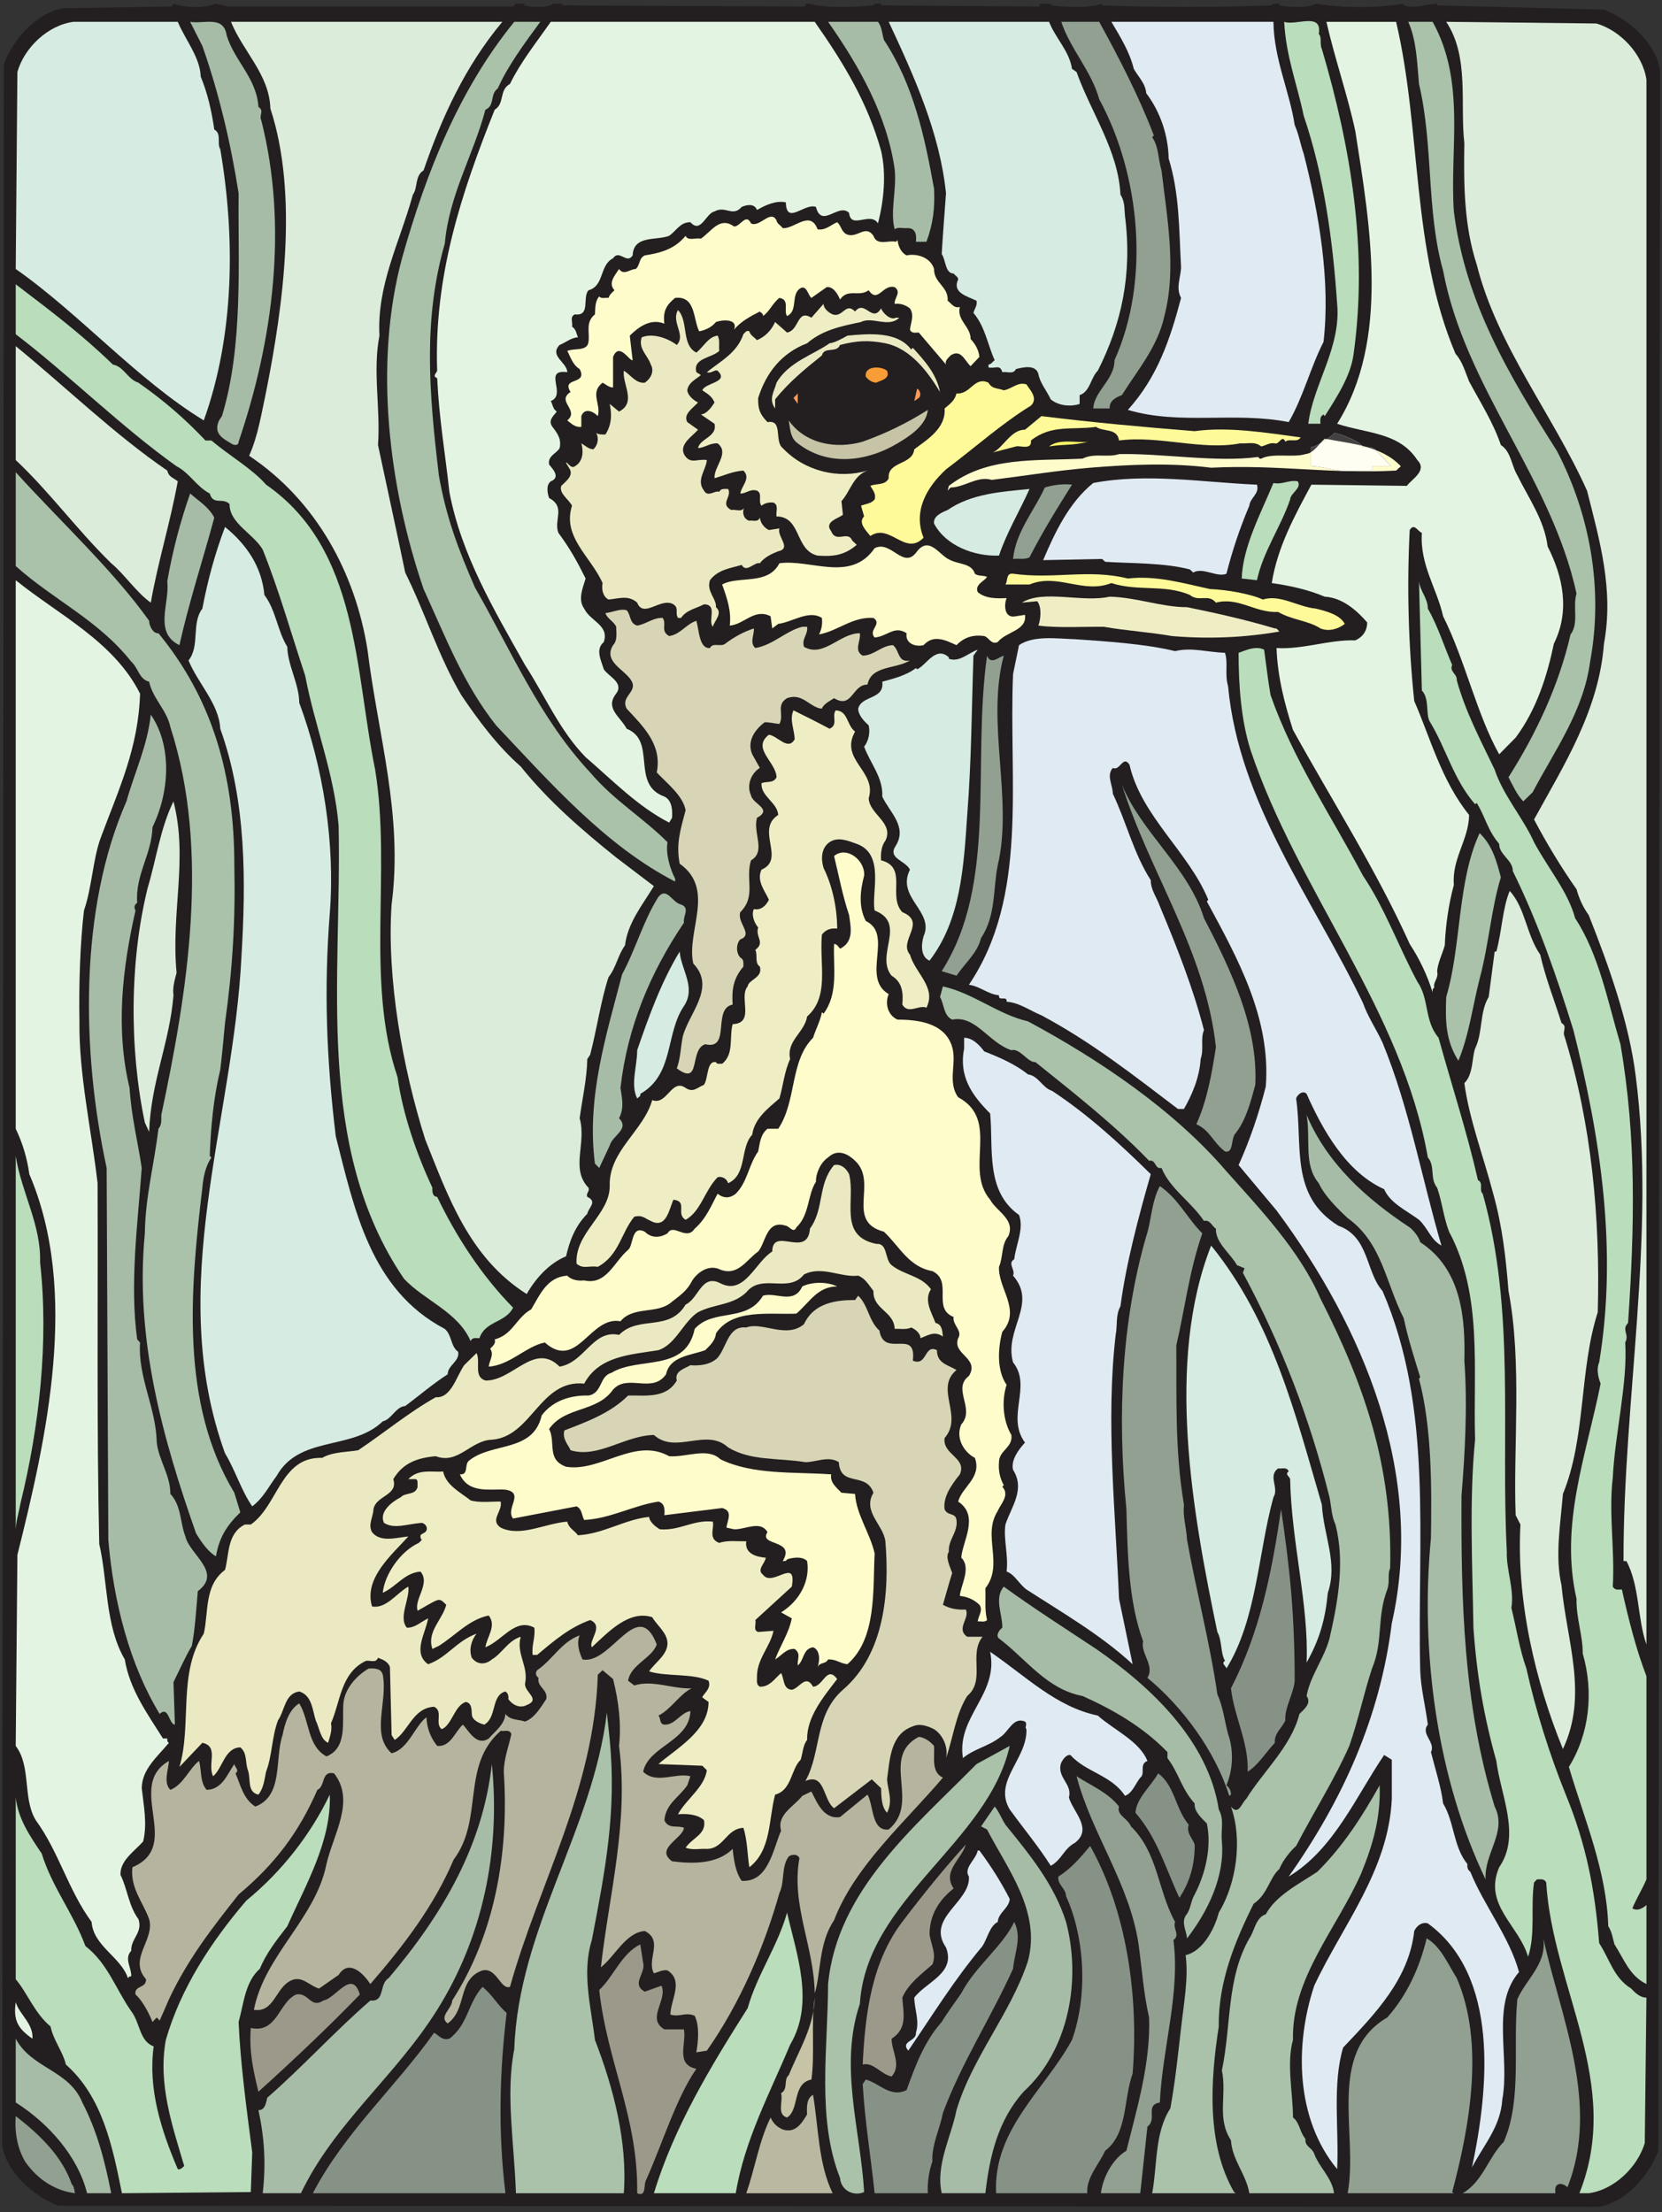 <?xml version="1.0" encoding="UTF-8" standalone="no"?>
<!-- Created with Inkscape (http://www.inkscape.org/) -->

<svg
   xmlns:dc="http://purl.org/dc/elements/1.1/"
   xmlns:cc="http://creativecommons.org/ns#"
   xmlns:rdf="http://www.w3.org/1999/02/22-rdf-syntax-ns#"
   xmlns:svg="http://www.w3.org/2000/svg"
   xmlns="http://www.w3.org/2000/svg"
   xmlns:sodipodi="http://sodipodi.sourceforge.net/DTD/sodipodi-0.dtd"
   xmlns:inkscape="http://www.inkscape.org/namespaces/inkscape"
   id="svg4163"
   version="1.1"
   inkscape:version="0.48.1 "
   width="203.75"
   height="271.25"
   xml:space="preserve"
   sodipodi:docname="Gosling.pdf"><rect width="100%" height="100%" fill="#333333" stroke="none"/><defs
     id="defs4167" /><sodipodi:namedview
     pagecolor="#ffffff"
     bordercolor="#666666"
     borderopacity="1"
     objecttolerance="10"
     gridtolerance="10"
     guidetolerance="10"
     inkscape:pageopacity="0"
     inkscape:pageshadow="2"
     inkscape:window-width="640"
     inkscape:window-height="480"
     id="namedview4165"
     showgrid="false"
     inkscape:zoom="1.0728111"
     inkscape:cx="101.875"
     inkscape:cy="135.625"
     inkscape:window-x="0"
     inkscape:window-y="0"
     inkscape:window-maximized="0"
     inkscape:current-layer="g4171" /><g
     id="g4171"
     inkscape:groupmode="layer"
     inkscape:label="Gosling"
     transform="matrix(1.25,0,0,-1.25,0,271.25)"><g
       id="g4173"
       transform="scale(0.24,0.24)"><path
         d="m 88.25,902.668 4.875,-1.172 116.543,0 1.168,1.172 3.707,0 -0.586,-0.684 0,0 c 3.707,-0.781 8.973,-1.269 12.289,0.684 l 3.801,0 -0.68,-0.684 99.184,-0.488 0,0 c 1.07,0.391 0.289,1.465 1.754,1.172 8.093,-1.953 18.043,-1.465 26.625,-0.684 0.097,0.977 2.047,0.586 3.121,0.684 l 0,-0.684 64.949,-0.488 0,0 c -1.172,2.149 3.023,0.684 4.391,1.172 l 0,-0.684 c 6.629,-0.781 15.308,-1.269 20.964,0.684 l 0,-0.684 c 22.727,-0.879 46.618,-0.879 69.34,0 0.196,0.977 2.051,0.586 3.121,0.684 l 0,-0.684 c 4.586,-0.781 11.118,-1.269 14.922,0.684 11.117,-1.855 25.16,-1.855 35.891,0 l 0,-0.684 c 4.582,-1.562 9.457,0.586 13.652,0.684 l 0,-0.684 68.168,-1.757 0,0 c 10.047,-3.809 21.262,-13.668 22.918,-24.793 l 0,0 -0.679,-850.328 0,0 C 673.98,15.051 664.129,3.633 652.914,2.168 l 0,0 -629.129,0.488 0,0 C 13.738,6.465 2.426,16.418 0.867,27.547 l 0,0 0.684,850.324 0,0 c 3.703,10.055 13.555,21.477 24.672,22.942 l 0,0 43.984,0.683 0.684,1.172 0,0 c 4.875,-1.855 12.871,-1.855 17.359,0 l 0,0"
         style="fill:#231f20;fill-opacity:1;fill-rule:nonzero;stroke:none"
         id="path4175" /><path
         d="m 72.644,895.25 c 3.121,-7.422 9.168,-14.645 9.363,-22.355 2.828,-6.832 4.484,-14.157 5.559,-21.672 3.121,-1.66 0.973,-5.758 2.438,-8.004 6.144,-35.824 5.852,-75.946 -6.731,-110.891 -27.207,16.594 -51.102,43.926 -76.848,61.887 l 0,0 0.684,80.535 0,0 c 2.828,9.957 12.48,19.129 22.918,20.5 l 42.617,0 0,0"
         style="fill:#d6ebe1;fill-opacity:1;fill-rule:nonzero;stroke:none"
         id="path4177" /><path
         d="m 92.637,889.684 c 3.121,-10.348 12.191,-17.375 12.972,-29.188 2.536,-1.758 0.098,-3.219 1.168,-5.562 11.02,-43.344 4.782,-90 -9.265,-131.293 0,-1.953 -2.34,-1.368 -3.121,-0.684 -3.703,2.148 -7.215,4.199 -4.875,9.371 l 0,0 1.172,1.758 0,0 c 8.777,28.602 6.535,62.961 6.824,91.074 -3.121,20.012 -7.996,40.903 -14.82,60.231 l 0,0 -4.977,9.859 0,0 c 5.852,-0.977 13.656,2.73 14.922,-5.566 l 0,0"
         style="fill:#a6bca6;fill-opacity:1;fill-rule:nonzero;stroke:none"
         id="path4179" /><path
         d="m 205.277,895.25 c -15.312,-18.352 -24.769,-39.145 -32.183,-60.719 -3.703,-2.343 -2.242,-7.027 -4.387,-9.957 -5.363,-19.523 -14.727,-36.801 -13.652,-57.594 -2.832,-14.64 0.484,-29.578 -0.586,-44.707 3.703,-17.375 7.508,-34.75 11.117,-52.125 8.191,-16.496 13.555,-34.164 22.918,-50.078 6.926,-10.25 14.629,-20.691 24.281,-29.187 11.317,-14.153 25.262,-26.16 39.012,-37.192 l 0,0 15.41,-11.711 0,0 c -4.781,-7.812 -10.73,-15.132 -11.801,-24.21 -2.926,-4 -3.609,-9.079 -6.73,-12.981 -3.121,-9.469 -4.778,-21.281 -7.508,-31.726 l 0,0 -1.172,-1.758 0,0 c -0.195,-8.395 -2.047,-16.106 -3.121,-24.207 2.926,-10.25 -3.898,-20.598 3.609,-28.407 0.586,-1.562 -1.171,-2.246 -0.488,-3.711 4.293,-2.046 0.488,-4.292 0,-6.929 -4.875,-4.879 -7.219,-10.934 -8.68,-17.375 -6.921,-2.832 -12.484,-9.078 -16.089,-15.422 -23.602,14.934 -32.282,40.312 -41.45,63.156 -9.265,29.188 -15.797,65.988 -13.75,96.055 4.778,36.605 -5.558,69.109 -9.851,104.152 -4.973,31.141 -20.774,60.817 -48.371,79.266 3.707,8.199 5.168,18.058 6.925,26.062 7.02,35.239 13.262,80.825 1.754,115.868 -0.39,13.863 -11.214,23.332 -16.093,35.437 l 110.886,0 0,0"
         style="fill:#dbecda;fill-opacity:1;fill-rule:nonzero;stroke:none"
         id="path4181" /><path
         d="m 220.785,895.25 c -6.144,-8.395 -13.363,-18.062 -17.359,-27.234 -3.317,-2.344 -1.074,-7.032 -5.071,-8.692 -4.878,-18.449 -14.824,-34.75 -16.582,-54.664 -8.875,-31.137 -6.531,-60.324 -2.437,-94.781 3.023,-17.281 7.898,-30.066 14.727,-45.785 14.921,-26.063 26.527,-53.59 47.105,-75.649 9.75,-11.519 21.453,-18.351 31.598,-28.504 -0.782,-4.98 1.07,-10.933 3.121,-14.937 l 0,-1.168 c -28.574,14.738 -51.106,40.508 -73.145,63.84 -13.457,16.984 -20.871,36.605 -29.648,55.734 -14.141,41.391 -20.578,92.055 -8.68,135.688 9.754,34.457 23.016,68.234 45.738,96.152 l 10.633,0 0,0"
         style="fill:#a9c2a9;fill-opacity:1;fill-rule:nonzero;stroke:none"
         id="path4183" /><path
         d="m 332.938,895.25 c 11.898,-16.988 21.652,-33.094 27.113,-52.715 2.242,-9.664 1.07,-20.597 -1.27,-29.676 -3.121,5.079 -11.117,-2.73 -11.801,4.297 -4.289,4.297 -11.214,-6.636 -13.554,2.442 -4.586,1.757 -12.094,-7.715 -12.289,1.855 -3.996,0.875 -8.289,-1.074 -11.801,-3.125 -1.07,2.926 -4.484,2.051 -6.242,1.27 -3.703,-4.297 -6.629,0.683 -11.117,-1.856 -3.512,-0.683 -5.559,-9.273 -9.848,-4.394 -4.195,0 -5.465,-3.219 -8.68,-5.563 -5.265,-2.051 -14.531,0.391 -14.922,-8.004 -2.437,-3.808 -5.461,2.637 -7.996,-1.172 -5.66,-2.832 -3.511,-11.324 -10.047,-13.082 -2.632,-2.925 0.977,-10.64 -5.558,-9.859 -2.242,-0.973 -0.781,-3.219 -1.172,-4.977 1.758,-1.171 1.758,-3.027 2.437,-4.394 -2.73,-0.098 -4.875,-2.047 -7.507,-3.121 -4.387,-4.492 3.023,-7.028 3.121,-11.129 -10.239,1.367 0,-9.078 -6.731,-11.813 0.781,-1.269 0.781,-3.218 2.438,-4.293 -1.364,-1.855 -3.703,-3.515 -1.754,-6.25 1.851,-2.437 3.805,-4.878 2.926,-8.687 -1.27,-2.242 -4.973,-3.121 -4.289,-6.734 1.851,-2.149 4.582,-5.27 0.679,-6.832 -2.047,-1.563 -1.363,-4.981 -0.679,-6.833 6.921,-3.71 1.753,-8.984 3.8,-14.253 4.782,-6.442 7.707,-11.813 11.118,-18.645 -1.071,-3.613 -3.313,-8.59 -0.583,-12.301 2.438,-5.172 10.336,-6.734 7.997,-13.664 -3.61,-3.027 -0.977,-7.711 0,-11.129 2.144,-3.125 8.289,-5.465 5.07,-9.957 -4.777,-5.953 1.758,-9.468 4.293,-14.347 12.48,-4.981 1.461,-22.746 15.406,-27.723 3.317,-1.563 3.317,-6.148 3.121,-8.688 l 0,0 -1.168,-1.953 0,0 c -12.875,6.637 -22.918,17.082 -34.136,26.746 -10.629,10.836 -16.579,25.086 -24.77,37.68 -12.484,22.254 -26.039,44.902 -30.914,70.77 -1.758,16.3 -4.195,29.773 -4.977,46.464 -2.047,0.879 -0.484,1.758 0,3.028 -1.363,38.656 9.852,72.625 23.504,106.691 4.196,2.539 1.66,8.008 6.242,10.543 4.387,8.981 10.532,16.598 16.676,25.383 l 107.864,0 0,0"
         style="fill:#e3f5e2;fill-opacity:1;fill-rule:nonzero;stroke:none"
         id="path4185" /><path
         d="m 358.781,895.25 c 1.657,-2.148 1.657,-4.98 2.438,-7.422 12.094,-18.351 16.582,-39.242 20.48,-60.812 0.391,-7.711 -0.39,-14.352 -3.121,-21.672 l -4.289,0 0,0 c 0.387,3.027 -0.293,5.859 -3.805,5.566 -1.656,-0.097 -3.707,0.586 -4.875,-0.488 -1.953,7.32 0.875,15.91 0,24.598 -3.121,21.769 -14.238,41.781 -27.211,60.23 l 20.383,0 0,0"
         style="fill:#a6bca6;fill-opacity:1;fill-rule:nonzero;stroke:none"
         id="path4187" /><path
         d="m 428.707,895.25 c 2.535,-6.641 8.289,-11.91 9.363,-19.23 l 0,0 1.852,-1.27 0,0 c 5.949,-16.691 17.066,-32.117 17.945,-50.176 1.852,-2.636 1.559,-5.953 1.852,-8.687 3.023,-23.817 -1.364,-43.926 -11.117,-63.254 -2.829,-2.637 -3.122,-8.59 -7.414,-9.957 l 0,-3.613 c -3.997,-1.266 -8.676,-0.68 -11.797,1.855 -1.661,3.613 -4.391,6.641 -5.075,10.445 -1.168,4.004 -6.433,2.637 -9.164,1.953 -1.074,-2.343 -3.804,-0.878 -5.562,-1.269 -0.973,3.418 -2.926,1.269 -5.656,1.953 l 0,1.172 c 1.074,0 1.757,1.266 2.539,1.758 -2.926,6.441 -3.903,13.761 -8.68,19.324 0.387,1.758 1.656,2.93 1.266,4.98 -3.414,1.758 -10.141,3.121 -7.508,8.688 0,1.074 -1.172,1.562 -1.856,2.441 -3.507,0.098 -3.117,5.367 -4.875,8.004 0.489,8.199 1.172,16.692 1.758,24.793 -2.539,24.699 -12.973,47.735 -23.41,70.09 l 65.539,0 0,0"
         style="fill:#d6ebe1;fill-opacity:1;fill-rule:nonzero;stroke:none"
         id="path4189" /><path
         d="m 449.188,895.25 c 8.093,-14.742 16.187,-30.359 22.332,-46.465 l 0,0 -0.684,-0.683 0,0 c 2.73,-4.004 2.437,-9.079 3.805,-13.571 2.242,-19.133 6.242,-40.414 1.172,-59.543 -2.731,-12.593 -10.829,-21.867 -17.364,-32.312 -2.242,-0.879 -5.265,-2.246 -4.972,-5.465 l -6.727,0 0,0 c 0.391,7.125 8.777,11.906 8.68,19.719 14.629,32.406 10.629,75.648 -6.242,106.691 -3.122,11.422 -11.801,20.5 -15.508,31.629 l 15.508,0 0,0"
         style="fill:#91a091;fill-opacity:1;fill-rule:nonzero;stroke:none"
         id="path4191" /><path
         d="m 520.379,895.25 c 0.195,-15.23 6.633,-28.504 8.68,-42.172 1.66,-3.609 2.339,-7.906 3.707,-11.812 6.339,-24.793 10.922,-52.028 8.093,-76.821 -5.461,-10.738 -8.289,-22.55 -14.238,-32.8 -22.332,4.394 -44.18,-1.368 -65.73,4.98 11.996,13.273 17.261,28.699 21.746,45.781 -2.242,4.196 -0.196,8.004 0,12.395 -0.875,16.789 -0.684,30.262 -5.071,44.613 -0.195,9.371 -3.316,18.938 -9.168,26.649 -0.293,4 -3.218,6.636 -5.07,9.957 -1.754,7.027 -5.461,12.98 -9.168,19.23 l 66.219,0 0,0"
         style="fill:#e0eaf3;fill-opacity:1;fill-rule:nonzero;stroke:none"
         id="path4193" /><path
         d="m 538.91,890.27 c 1.363,-1.27 0.293,-4.2 1.266,-6.149 11.801,-40.023 18.922,-81.996 12.972,-124.558 -1.074,-8.883 -7.023,-17.961 -11.8,-25.477 l 0,0 -0.489,0.684 0,0 c -1.656,-0.879 -1.265,-2.344 -1.265,-3.809 l -4.977,0 0,0 c 2.047,16.207 13.461,31.141 11.801,49.004 -1.754,26.062 -5.461,52.808 -13.652,76.824 -2.633,12.785 -7.219,24.109 -7.996,38.461 4.679,-1.758 15.699,4.195 14.14,-4.98 l 0,0"
         style="fill:#baddbb;fill-opacity:1;fill-rule:nonzero;stroke:none"
         id="path4195" /><path
         d="m 570.508,895.25 c 10.433,-44.32 6.144,-93.125 24.281,-135.687 2.926,-3.317 3.902,-7.321 5.559,-11.325 4.586,-8.492 9.851,-16.789 12.972,-25.965 4.196,-2.734 4.293,-8.296 6.731,-12.394 4.679,-9.469 11.019,-18.258 12.383,-29.09 6.339,-12.398 9.168,-26.453 2.539,-39.73 -2.735,-13.082 -7.024,-26.844 -15.606,-38.364 l 0,0 -6.73,-6.832 0,0 c -9.164,16.301 -13.848,38.266 -22.918,56.422 -2.535,11.418 -9.559,20.988 -8.68,34.067 -1.754,0.683 -3.121,4.195 -4.973,1.171 -1.171,-22.648 -0.586,-46.66 1.852,-69.89 6.437,-14.645 11.117,-32.606 22.43,-46.563 -0.196,-10.25 -7.118,-17.863 -6.239,-28.601 -2.148,-7.809 -3.414,-16.793 -3.707,-24.699 -1.074,-3.61 -2.925,-7.418 -3.121,-10.543 0.684,-3.122 -1.754,-4.293 -1.168,-6.735 -0.879,-0.488 -0.683,-1.367 -0.683,-1.953 -2.149,6.934 -5.27,13.57 -9.364,19.816 -13.554,30.067 -31.597,58.375 -47.691,87.465 -3.215,9.957 -6.336,21.575 -6.727,33.481 10.629,-0.684 21.649,3.515 32.18,3.125 3.125,1.465 4.781,3.804 4.879,7.32 -4.195,4.879 -10.144,10.152 -17.359,10.543 -6.731,2.832 -14.043,4.488 -21.653,5.563 2.344,14.742 9.364,27.527 16.192,40.218 l 0,0 39.008,-0.488 0,0 c 1.953,2.734 8.582,6.246 4.293,10.543 -7.415,11.422 -20.774,10.836 -32.77,14.836 21.555,34.266 13.555,80.73 7.41,119.676 -3.117,14.547 -8.48,29.968 -11.797,44.613 l 28.477,0 0,0"
         style="fill:#e3f5e2;fill-opacity:1;fill-rule:nonzero;stroke:none"
         id="path4197" /><path
         d="m 585.43,895.25 c 13.652,-24.504 6.922,-51.934 8.679,-77.508 4.68,-37.191 22.43,-66.769 42.129,-97.906 13.071,-25.09 19.211,-55.645 13.555,-86.098 -2.633,-20.109 -14.434,-36.215 -23.5,-53.394 l 0,0 -3.805,-3.711 0,0 c -2.535,2.539 -4.293,6.539 -6.047,9.859 11.215,17.668 20.579,37.485 25.356,58.371 3.512,4.492 0.781,11.325 2.437,16.696 -10.238,47.246 -45.543,84.144 -54.515,131.976 -6.922,24.695 -3.899,51.149 -9.852,76.332 -0.777,8.59 -0.972,17.766 -4.387,25.383 l 9.95,0 0,0"
         style="fill:#a9c2a9;fill-opacity:1;fill-rule:nonzero;stroke:none"
         id="path4199" /><path
         d="m 652.332,894.566 c 9.848,-2.832 18.918,-12.496 20.477,-22.941 l 0,-639.574 c -3.704,10.25 -2.731,23.918 -8.192,34.07 l -1.168,0 0,0 c -0.195,65.496 13.36,133.438 4.973,198.254 -2.731,21.965 -11.117,45.391 -19.215,65.793 -2.34,3.223 -3.898,6.734 -4.973,10.543 -6.437,9.176 -12.187,18.742 -17.359,28.504 12.289,22.351 26.527,44.707 28.574,71.844 4.098,22.062 -1.754,42.168 -6.922,62.57 -14.043,31.238 -36.668,59.059 -45.054,92.344 -5.172,15.91 -5.368,32.312 -5.075,49.687 -1.851,16.008 2.145,35.238 -7.41,49.59 l 0,0 61.344,-0.684 0,0"
         style="fill:#dbecda;fill-opacity:1;fill-rule:nonzero;stroke:none"
         id="path4201" /><path
         d="m 317.332,814.031 c 0.098,-1.172 1.758,-2.051 2.535,-3.121 4.781,-0.39 11.219,7.613 14.242,-0.488 3.219,-0.488 5.461,1.851 7.996,2.926 1.657,-1.368 1.559,-3.61 3.708,-4.879 4.484,-2.051 7.703,4.195 11.117,-0.684 1.461,-4.297 6.238,-1.66 9.168,-2.441 l 0,0 0.679,0.683 0,0 c 0.293,-2.539 1.465,-5.172 3.707,-6.246 4,0.879 9.754,-0.683 11.215,-5.566 -0.097,-5.758 5.949,-7.125 5.559,-12.981 1.465,-0.976 2.535,-3.222 4.972,-2.539 -1.363,-5.465 4.489,-8.004 4.391,-13.078 2.047,-2.148 3.317,-4.59 3.609,-7.324 l 0,0 -3.609,-3.805 0,0 c -2.437,2.34 -4,7.223 -8.191,4.391 -0.879,-1.074 -2.438,-2.051 -1.852,-3.707 l 0,0 -11.121,13.078 0,0 c -1.363,0 -2.926,-0.488 -3.609,1.172 0.39,3.125 1.855,5.855 0,8.687 -1.754,1.368 -3.801,2.149 -6.239,1.856 -0.293,2.344 2.926,4.781 0,6.832 -4.879,1.367 -6.828,-6.832 -10.632,-1.27 -3.997,-2.925 -8.485,0.977 -11.704,-3.804 -0.875,2.246 -2.828,5.465 -5.46,5.074 l 0,0 -6.239,-4.391 0,0 c -1.367,0.879 -1.953,5.856 -4.879,3.707 -3.511,-2.828 -0.586,-9.078 -5.07,-11.125 -1.562,2.145 1.266,6.735 -3.121,7.418 -2.828,-2.148 -4,-5.566 -6.731,-7.418 0.293,0.973 -0.777,1.266 -1.265,1.852 -3.61,-1.852 -7.805,-4 -10.535,-7.418 1.757,4.59 -4.875,4.101 -7.41,3.125 -1.754,-2.149 -4.098,-3.223 -6.829,-3.809 -2.535,4.883 -1.363,14.645 -9.847,13.668 -3.512,-2.832 -5.071,-5.371 -4.391,-10.543 -5.754,2.344 -10.629,-1.465 -14.141,-4.883 l 0,0 1.172,-10.05 0,0 c -1.367,-0.391 -5.461,7.613 -7.996,1.363 l 0,-12.492 c -1.758,0 -2.929,1.269 -4.293,1.949 -5.363,-4.195 -0.488,-8.687 -1.949,-13.664 -1.562,1.758 -5.367,3.711 -6.73,0 l 0,-4.395 c -2.438,-0.289 -4,1.27 -5.754,2.637 5.168,4.199 -4.68,7.809 1.363,11.617 -3.996,6.246 7.219,2.735 3.707,9.371 -3.023,1.856 -3.805,5.27 -5.07,7.418 3.023,1.27 8.191,-0.293 8.679,3.711 0.586,3.903 -1.363,8.004 2.633,11.223 0.196,2.539 0,5.469 1.754,7.324 0.879,-1.074 2.539,-0.39 3.805,-0.586 0.39,1.27 1.465,2.242 2.437,3.121 -2.73,2.93 0.098,5.957 1.856,8.688 1.949,-2.828 4.484,0 6.824,0 1.855,1.562 1.172,4.394 3.707,5.566 6.242,0.977 12.094,2.442 16.676,8.004 0.879,-2.246 4.195,-0.683 6.242,-1.172 4.484,3.125 7.703,9.176 13.555,4.977 2.539,-0.094 4.879,5.664 6.925,1.269 3.512,-1.851 8.094,5.957 10.434,1.172 l 0,0"
         style="fill:#fffccc;fill-opacity:1;fill-rule:nonzero;stroke:none"
         id="path4203" /><path
         d="m 46.117,755.172 c 4.586,-0.879 5.949,-5.957 10.438,-7.422 10.434,-7.32 18.82,-14.543 27.402,-23.621 l 2.438,0 0,0 c 7.316,-6.246 16.675,-11.52 22.335,-18.059 38.032,-26.355 36.18,-75.652 44.567,-116.457 6.73,-41.191 -4.094,-86.582 9.168,-125.726 2.047,-14.739 7.605,-31.043 14.238,-45.196 -0.098,-1.562 0,-3.613 1.949,-3.711 7.707,-16.105 18.141,-32.21 31.016,-45.292 -3.121,-6.247 -11.414,-5.368 -13.754,-12.497 -1.363,0 -2.926,0.493 -3.605,-1.168 -5.075,11.907 -19.02,16.692 -27.211,25.477 -36.766,54.078 -25.356,122.605 -26.723,185.273 -1.852,21.575 -9.75,40.512 -13.652,61.204 -5.754,17.277 -10.629,34.753 -17.36,51.543 -3.804,6.539 -13.652,10.738 -13.554,18.644 -2.926,2.832 -6.633,-0.684 -8.098,4.293 -5.461,2.832 -8.191,8.395 -13.555,11.129 -22.625,16.105 -43.398,36.898 -65.731,53.98 l 0,20.403 C 20.371,777.328 33.148,767.762 46.117,755.172 l 0,0"
         style="fill:#baddbb;fill-opacity:1;fill-rule:nonzero;stroke:none"
         id="path4205" /><path
         d="m 340.25,775.668 c 4.195,-1.461 5.27,5.176 9.168,1.172 4,5.078 6.926,-4.879 10.633,1.269 0.679,-1.855 3.801,-4.976 6.047,-3.804 l 1.363,0 0,0 c -4.293,-4.297 -11.215,0.683 -15.606,-1.758 -7.996,-1.66 -15.699,-3.223 -22.039,-8.688 -10.238,-3.906 -16.675,-11.812 -19.992,-22.355 -0.097,-4.586 0.684,-6.637 3.805,-9.859 6.531,1.074 2.633,-7.809 6.238,-10.641 9.071,-9.566 22.824,-12.688 34.625,-9.176 -5.851,-2.051 -6.926,-8.394 -10.633,-12.492 l 0,0 0.586,-5.566 0,0 c -1.656,-1.465 -7.898,-2.829 -4.777,-6.735 2.047,-5.078 6.824,0.488 8.582,-3.808 l 0,0 1.852,-1.754 0,0 c -4.973,-4.2 -9.364,-4.883 -15.993,-4.395 -9.363,2.149 -6.535,15.91 -16.777,16.008 -0.391,1.953 1.074,4.59 -1.266,5.664 -1.855,0.195 -3.511,-0.195 -4.875,-1.27 -1.562,1.758 0.582,4.977 -1.855,6.149 -2.828,0.879 -4.387,-1.27 -6.824,-1.172 0.484,3.125 4.484,6.25 1.265,9.371 -4.386,-0.293 -7.996,-2.051 -11.8,-3.121 -0.293,4.879 6.339,10.246 1.269,14.25 -3.121,0.195 -5.168,-1.758 -8,-1.953 0.781,4.004 8,4.59 6.731,9.957 l 0,0 -5.559,3.809 0,0 c 2.437,0.195 4.391,3.027 5.559,4.878 -0.973,2.54 -2.926,3.614 -4.973,4.981 1.168,3.219 11.215,3.219 6.242,8.004 -1.172,0.683 -2.437,-1.27 -4.391,-0.586 5.559,4.492 12.387,7.906 14.922,15.519 0.684,0.684 1.368,1.758 2.438,1.172 0.293,-1.465 2.051,-2.441 3.121,-3.609 3.414,1.461 5.852,4 7.414,7.418 l 0,0 4.875,-4.297 0,0 c 5.07,0.879 3.996,9.762 9.949,6.055 l 0,0 4.973,5.66 0,0 c 0,-1.953 2.144,-3.613 3.703,-4.297 l 0,0"
         style="fill:#efedc4;fill-opacity:1;fill-rule:nonzero;stroke:none"
         id="path4207" /><path
         d="m 284.566,760.051 c 2.926,2.344 4.973,6.539 8.68,6.929 1.07,-1.753 0.391,-4.195 0.68,-6.246 -3.117,-2.929 -10.922,-2.929 -9.36,-8.687 l 0,0 1.852,-1.172 0,0 c -1.852,-1.66 -5.168,-3.027 -5.559,-6.246 0.196,-2.149 2.633,-4.102 4.387,-4.981 -2.242,-2.437 -6.141,-4.781 -4.387,-8.003 l 0,0 4.387,-3.122 0,0 c -2.242,-2.636 -7.605,-5.761 -5.754,-9.957 2.442,-4.492 5.465,-1.757 9.363,-2.441 -0.39,-4.199 -4.484,-8.199 -1.167,-12.496 1.558,-2.926 4.582,0.293 6.238,-0.488 0.586,1.464 2.246,1.172 3.609,1.172 1.758,-3.125 -3.512,-6.051 1.27,-8.59 1.851,0.39 4.386,-1.172 5.461,1.172 -1.172,-1.856 -0.489,-4.977 1.949,-5.563 1.465,0.289 3.512,-0.785 4.293,1.266 0.195,-2.051 1.754,-4.196 3.703,-5.075 l 0,0 4.293,0.684 0,0 c -1.074,-3.418 5.168,-8.102 -0.488,-9.371 -2.828,-1.074 -5.754,-2.539 -7.508,-4.883 -2.149,0.684 -5.559,-4.195 -7.414,-0.68 -4.582,-1.367 -9.653,-1.855 -12.969,-6.25 -1.562,-4.585 2.828,-7.71 2.438,-11.031 2.925,-2.437 -0.586,-5.465 -1.27,-8.004 -2.145,2.637 2.148,9.078 -3.605,9.176 -3.122,-1.66 -7.317,-2.34 -9.364,-5.562 l -1.269,0 0,0 c -1.364,2.343 0.586,3.804 -1.852,5.562 -5.168,3.027 -12.191,-5.953 -14.824,0.684 -3.609,3.222 -7.41,1.66 -11.703,1.269 -2.242,1.172 -2.926,4.004 -2.438,6.735 -4.777,10.836 -16.578,18.839 -12.484,31.628 -1.363,2.637 -5.461,5.075 -4.387,8.102 2.047,2.051 5.363,4.297 3.121,7.418 l 0,0 -1.172,1.953 0,0 c 0.391,0.879 1.754,-2.637 3.61,-1.367 3.512,2.051 3.512,6.25 2.633,9.371 1.562,-0.879 2.925,-2.344 4.875,-2.441 1.855,1.562 2.437,4.589 1.171,6.738 0.977,-0.781 2.633,-0.684 3.805,-0.684 2.633,4.196 2.633,8.2 1.754,12.493 l 0,0 3.805,-3.122 0,0 c 7.312,3.805 1.265,11.129 1.949,16.692 2.828,-1.66 4.875,-5.27 8.582,-4.883 2.438,1.66 4,4.688 2.438,7.422 -1.168,3.707 -5.266,6.441 -3.708,11.125 4.293,1.758 10.243,-0.098 14.336,-3.121 3.903,4.097 -2.437,9.273 0.489,14.25 4.39,-4.488 1.269,-14.25 7.511,-17.375 l 0,0"
         style="fill:#ebe9c1;fill-opacity:1;fill-rule:nonzero;stroke:none"
         id="path4209" /><path
         d="m 372.336,761.32 0.684,0.684 0,0 c 4.972,-5.465 9.656,-10.641 11.117,-18.059 -4.778,7.907 -11.899,17.766 -22.332,19.914 -7.024,1.368 -11.703,1.075 -18.532,-0.683 -1.46,-3.516 -6.433,-0.488 -7.41,-4.297 -6.633,-5.27 -13.652,-11.031 -19.113,-17.961 l 0,-3.707 c -2.734,3.902 -0.488,6.637 0.582,10.539 4.879,8.496 15.117,11.422 21.652,16.109 2.047,0.196 4.875,1.758 7.313,3.121 8.293,0.782 20.383,1.954 26.039,-5.66 l 0,0"
         style="fill:#ebe9c1;fill-opacity:1;fill-rule:nonzero;stroke:none"
         id="path4211" /><path
         d="m 68.352,711.828 c 0.586,-2.633 2.344,-2.828 4.293,-4.39 -3.219,-17.571 -8.094,-32.801 -11.02,-49.59 -5.852,4.101 -10.922,11.812 -16.191,16.105 -14.238,13.961 -25.258,29.285 -39.008,42.172 l 0,46.563 C 27.199,745.703 46.801,726.57 68.352,711.828 l 0,0"
         style="fill:#dbecda;fill-opacity:1;fill-rule:nonzero;stroke:none"
         id="path4213" /><path
         d="m 362.488,752.633 c 1.364,-3.418 -2.633,-3.906 -4.39,-4.883 -1.754,0.098 -3.121,0.977 -4.289,2.441 -0.782,4.493 6.242,4.493 8.679,2.442 l 0,0"
         style="fill:#f89c35;fill-opacity:1;fill-rule:nonzero;stroke:none"
         id="path4215" /><path
         d="m 410.176,744.629 c 3.804,0.781 5.558,3.512 9.265,2.441 1.563,-2.441 4.875,-5.664 1.852,-8.687 -12.09,-7.422 -23.113,-17.379 -34.715,-26.067 -7.902,-7.32 -13.558,-17.082 -9.168,-27.918 -7.512,-7.808 -13.754,6.149 -21.75,0.684 -1.461,1.953 -5.265,5.465 -2.535,8.004 l 0,0 -1.27,4.394 0,0 c 1.954,0.782 4.098,0.782 5.563,2.54 0.68,2.339 -0.781,3.804 -1.758,5.562 2.438,1.074 6.145,0.098 7.508,3.125 -0.582,7.027 9.754,5.27 10.437,11.809 4.68,3.613 13.067,8.394 12.387,16.695 2.34,1.953 4.192,3.316 4.875,6.148 5.852,-0.488 7.215,7.125 13.067,4.391 1.464,-2.73 4,-2.145 6.242,-3.121 l 0,0"
         style="fill:#fffa99;fill-opacity:1;fill-rule:nonzero;stroke:none"
         id="path4217" /><path
         d="m 375.457,741.504 -1.852,-1.27 1.172,5.079 0,0 c 1.071,-0.391 1.95,-2.735 0.68,-3.809 l 0,0"
         style="fill:#f89b5c;fill-opacity:1;fill-rule:nonzero;stroke:none"
         id="path4219" /><path
         d="m 324.258,741.504 1.754,1.855 0,-4.296 -1.754,2.441 0,0"
         style="fill:#f89b5c;fill-opacity:1;fill-rule:nonzero;stroke:none"
         id="path4221" /><path
         d="m 366.777,722.957 c -12.578,-7.516 -28.476,-9.566 -40.765,0 -3.313,2.246 -3.121,6.734 -3.703,9.371 6.824,-9.664 19.406,-11.812 30.23,-8.687 9.754,3.515 17.75,7.418 26.625,12.984 -0.684,-6.25 -7.121,-10.543 -12.387,-13.668 l 0,0"
         style="fill:#c6c3a7;fill-opacity:1;fill-rule:nonzero;stroke:none"
         id="path4223" /><path
         d="m 488.195,727.938 c 14.043,1.949 30.039,-0.782 43.301,-2.54 -1.363,-2.343 -4.484,-0.293 -6.242,-1.757 -1.363,3.125 -2.535,-1.368 -4.289,-0.684 -2.145,0.391 -3.707,-0.879 -5.559,-1.269 -2.73,2.148 -5.07,1.074 -8.679,1.269 -15.215,-3.023 -33.161,3.32 -49.446,1.172 -0.683,5.172 -6.34,3.418 -9.363,5.562 -9.75,-1.363 -18.238,1.075 -26.625,-5.562 0.488,-4.195 -4.777,-1.856 -6.141,-2.441 l 0,0 -9.363,-2.442 0,0 c 4.191,1.953 7.313,9.375 13.066,9.277 l 0,0 6.731,5.563 0,0 c 21.359,-2.637 40.863,-4.395 62.609,-6.148 l 0,0"
         style="fill:#fffa99;fill-opacity:1;fill-rule:nonzero;stroke:none"
         id="path4225" /><path
         d="m 572.457,713.586 -1.949,-1.758 0,0 c -27.504,-1.461 -47.985,2.539 -75.582,1.172 -16.481,2.051 -32.77,1.367 -49.446,0 -13.652,-1.172 -25.453,-3.121 -40.179,-4.977 -5.949,1.754 -11.02,-3.027 -16.871,-3.125 l 0,0 -1.172,-1.269 0.488,1.953 0,0 c 15.606,12.106 35.305,10.152 54.613,11.129 4.875,2.441 10.145,0.293 14.922,1.855 17.75,0.387 39.789,-3.515 56.856,-1.171 0.293,-0.391 0.683,-0.879 1.269,-0.684 4.485,2.441 13.164,0.293 18.043,1.855 3.703,0.387 5.364,4.196 7.899,6.247 10.433,-1.856 23.211,-2.833 31.109,-11.227 l 0,0"
         style="fill:#fffccc;fill-opacity:1;fill-rule:nonzero;stroke:none"
         id="path4227" /><path
         d="m 444.797,723.641 c -7.313,-1.758 -9.461,-0.879 -16.09,-1.953 4.195,3.417 11.508,1.269 16.09,1.953 l 0,0"
         style="fill:#fff766;fill-opacity:1;fill-rule:nonzero;stroke:none"
         id="path4229" /><path
         d="m 60.941,650.43 c 0,-2.246 1.758,-5.367 3.805,-5.078 22.039,-26.844 31.012,-57.981 31.012,-94.782 0.488,-22.355 -0.684,-42.172 -3.805,-64.523 -0.582,-6.25 -1.266,-13.57 -1.949,-19.133 -2.731,-11.226 -3.902,-23.723 -4.293,-35.242 l 0,0 0.684,-0.582 0,0 c -2.438,-3.613 -3.316,-8.008 -3.703,-12.399 -4.977,-41.488 -9.07,-88.05 13.066,-124.652 l 0,0 2.438,-8.008 0,0 c -5.754,-5.562 -8.68,-10.543 -9.945,-17.961 -3.219,1.758 -6.047,5.957 -8.098,9.274 -13.457,38.265 -25.16,79.461 -20.965,122.703 0.195,14.933 3.703,27.527 5.559,42.754 1.266,1.465 1.168,3.125 1.168,5.664 10.535,49.586 20.188,107.57 3.707,158.527 -1.367,6.832 -7.312,11.809 -8.68,18.547 -4.098,0.973 -4.387,5.563 -7.312,8.199 -13.559,17.082 -31.309,24.891 -47.203,39.047 l 0,38.36 C 24.371,691.332 46.312,671.027 60.941,650.43 l 0,0"
         style="fill:#a9c2a9;fill-opacity:1;fill-rule:nonzero;stroke:none"
         id="path4231" /><path
         d="m 513.648,706.07 c 1.172,-3.711 -2.828,-5.367 -3.117,-8.59 -3.804,-8.98 -6.926,-18.253 -9.363,-27.82 -3.805,-1.66 -9.656,2.832 -13.559,0.488 l 0,0 -1.363,1.27 0,0 c -10.824,2.828 -24.48,2.437 -34.621,3.121 l 0,0 -1.27,1.172 -24.085,-0.488 0,0 c 4.777,11.226 10.531,23.527 20.48,31.531 21.941,4.195 45.25,0.195 66.898,-0.684 l 0,0"
         style="fill:#e0eaf3;fill-opacity:1;fill-rule:nonzero;stroke:none"
         id="path4233" /><path
         d="m 530.328,707.438 c 1.754,-2.833 -2.926,-4.688 -3.121,-7.418 -3.805,-11.227 -11.023,-21.184 -13.559,-32.997 l 0,0 -6.238,0.684 0,0 c 0.488,13.082 7.703,26.356 12.969,39.047 3.707,-0.781 6.242,1.367 9.949,0.684 l 0,0"
         style="fill:#baddbb;fill-opacity:1;fill-rule:nonzero;stroke:none"
         id="path4235" /><path
         d="m 438.07,706.07 c -6.144,-9.761 -11.898,-19.035 -17.359,-29.675 -1.856,-1.075 -4.488,-0.391 -6.731,-0.684 1.075,11.129 8.875,20.012 12.969,29.187 2.93,0.977 7.707,1.661 11.121,1.172 l 0,0"
         style="fill:#91a091;fill-opacity:1;fill-rule:nonzero;stroke:none"
         id="path4237" /><path
         d="m 420.711,704.313 c -4.098,-9.176 -9.363,-17.864 -12.484,-27.235 -10.047,-0.39 -21.75,4.004 -26.528,13.082 -0.39,2.926 2.731,4.391 5.559,5.563 9.656,6.636 21.555,7.418 33.453,8.59 l 0,0"
         style="fill:#d6ebe1;fill-opacity:1;fill-rule:nonzero;stroke:none"
         id="path4239" /><path
         d="M 87.566,692.598 C 82.883,675.223 77.129,657.75 73.328,640.473 c -10.629,5.172 -3.902,17.082 -4.976,26.062 2.148,12.301 5.269,24.309 9.363,35.922 3.902,-3.414 7.609,-5.562 9.852,-9.859 l 0,0"
         style="fill:#a6bca6;fill-opacity:1;fill-rule:nonzero;stroke:none"
         id="path4241" /><path
         d="m 108.047,660.973 c 4.777,-6.348 5.266,-14.547 9.363,-21.184 0.094,-7.418 4.875,-15.324 4.875,-22.84 9.75,-26.359 14.727,-57.105 12.481,-86.097 -2.438,-31.043 -1.364,-59.645 2.441,-91.075 7.508,-29.382 14.043,-62.769 44.566,-78.777 3.024,-2.637 2.247,-7.027 5.461,-9.371 0.684,-3.902 -4.289,-5.465 -4.289,-9.176 -5.949,-3.805 -11.605,-8.687 -17.359,-12.98 -3.805,-0.196 -5.559,-5.469 -9.168,-6.25 -12.582,-12.102 -34.035,-5.563 -43.398,-22.352 -3.512,-4.687 -5.364,-8.883 -9.95,-12.398 -4.679,6.832 -6.922,14.836 -11.117,21.672 -24.672,68.23 3.512,135.878 6.731,203.332 1.754,29.675 2.144,62.863 -8.68,92.832 -0.488,10.152 -9.07,18.449 -12.969,27.918 4.777,5.953 1.07,15.226 5.656,21.179 2.144,11.422 5.168,22.551 9.262,33.387 8.875,-7.223 15.02,-16.301 16.094,-27.82 l 0,0"
         style="fill:#d6ebe1;fill-opacity:1;fill-rule:nonzero;stroke:none"
         id="path4243" /><path
         d="m 398.375,669.66 c 1.367,-1.074 3.414,-0.586 4.977,-1.269 -0.977,-1.758 -5.172,-3.125 -3.805,-6.246 3.121,-2.637 7.508,-2.637 11.801,-2.442 -1.172,-2.832 -0.977,-8.492 3.804,-7.418 l 0,0 3.703,0.586 0,0 c 0.879,-6.543 -7.8,-6.836 -11.117,-11.129 -2.73,-1.269 -3.707,2.051 -5.558,2.442 -4.68,0.679 -8.289,-0.586 -11.313,-3.711 -4.39,1.953 -9.265,4.59 -13.457,0 -3.707,-0.879 -7.609,0.976 -6.926,4.879 -5.07,3.32 -7.898,-1.364 -13.066,-1.754 -2.828,3.121 3.312,5.465 -0.488,8.004 -8.582,0.586 -14.532,-5.372 -22.239,-6.739 1.075,2.051 1.465,4.297 1.172,6.739 -5.363,3.418 -11.898,-1.661 -17.847,-2.442 l 0,0 -2.438,-1.855 -0.683,4.98 0,0 c -6.629,3.414 -10.825,-3.418 -16.676,-3.808 0.683,5.859 -0.977,10.836 -3.121,16.789 6.73,3.711 18.726,-0.489 23.406,8.687 12.875,1.758 29.16,-8.004 38.914,6.152 6.824,3.512 11.797,-9.273 17.359,-1.269 5.168,6.539 9.262,-2.051 13.653,-3.613 3.41,-1.754 8.679,-1.27 9.945,-5.563 l 0,0"
         style="fill:#fffccc;fill-opacity:1;fill-rule:nonzero;stroke:none"
         id="path4245" /><path
         d="m 460.891,667.707 c 11.605,1.367 22.625,-1.953 33.547,-4.297 6.828,-0.289 16.191,-1.851 21.652,-4.293 7.019,2.246 14.238,-3.027 21.648,-3.711 4.293,-1.07 9.754,-2.437 11.801,-6.246 -2.73,-2.148 -6.535,-3.222 -9.945,-1.855 -4.879,3.222 -11.899,3.515 -17.266,6.738 -9.359,-0.488 -16.187,6.246 -25.453,3.805 -3.121,3.808 -6.922,0.097 -10.629,3.125 -10.242,4.488 -21.359,1.367 -32.086,4.879 -11.508,-4.586 -22.039,4.199 -33.449,-0.586 l -9.852,0 0,0 c 1.075,1.367 0.098,4.785 3.121,4.394 17.067,-2.344 30.719,2.051 46.911,-1.953 l 0,0"
         style="fill:#fffa99;fill-opacity:1;fill-rule:nonzero;stroke:none"
         id="path4247" /><path
         d="m 57.234,620.656 c -0.68,-22.351 -8.777,-39.242 -16.09,-58.957 -3.219,-8.785 -3.512,-20.011 -6.828,-29.676 -1.559,-13.179 -2.144,-30.457 -1.852,-45.293 -0.293,-21.671 4.973,-44.804 7.41,-66.183 0.195,-48.418 -0.391,-100.352 0.684,-147.496 3.512,-14.938 2.34,-33.387 10.438,-47.149 1.949,-12.105 9.066,-21.964 15.602,-32.312 l 1.754,0 0,0 c 0,-0.586 -0.098,-1.465 0.684,-1.758 C 64.16,185.977 58.016,181 57.918,173.285 c 0.781,-7.125 2.34,-14.543 0.586,-21.765 -3.414,-3.907 -9.559,-7.809 -9.266,-13.668 2.828,-5.661 3.316,-12.688 7.316,-18.059 1.949,-5.465 -3.219,-8.102 -2.926,-12.98 -3.023,-3.223 0.195,-6.934 0,-10.446 -0.684,0.195 -0.977,-0.391 -1.367,-0.684 -2.828,8.589 -14.141,13.078 -14.824,22.937 -9.559,12.984 -13.359,28.602 -22.82,41.586 -5.461,8.981 -1.754,21.863 -8.191,30.359 l 0,0 0.684,78.09 0,0 c 11.898,47.637 25.453,107.574 4.875,155.598 -0.879,6.445 -2.73,12.691 -5.559,18.547 l 0,224.222 C 23.883,652.871 46.508,642.035 57.234,620.656 l 0,0"
         style="fill:#e3f5e2;fill-opacity:1;fill-rule:nonzero;stroke:none"
         id="path4249" /><path
         d="m 583.477,655.406 c 4.195,-7.32 6.632,-15.422 9.949,-23.035 -1.27,-2.734 2.144,-3.711 1.851,-6.148 3.512,-12.887 9.754,-24.602 15.508,-36.61 3.512,-10.636 11.508,-19.519 16.09,-29.672 5.559,-10.445 13.945,-20.304 16.777,-31.043 9.848,-15.031 13.262,-33.871 18.528,-51.539 6.633,-38.461 5.754,-75.066 3.121,-113.918 -2.828,-2.929 0.683,-4.589 -1.172,-8.003 1.074,-16.399 -4.191,-37.29 -5.07,-55.153 -1.754,-14.937 0.879,-29.285 0,-44.609 0.879,-1.66 2.339,-1.172 3.707,-1.172 2.73,-12.203 5.851,-24.602 10.043,-35.438 l 0,-83.066 c -1.95,-4.492 -3.801,-7.227 -5.754,-11.812 1.953,-1.27 4.195,-0.098 5.754,1.367 l 0,-32.313 c -6.922,3.32 -9.067,10.055 -13.067,16.203 -0.683,2.442 -1.074,5.274 -2.535,7.422 -0.684,22.742 -9.754,43.633 -16.094,65.11 8.387,13.468 10.242,30.55 5.657,46.363 0.097,7.129 -2.731,14.644 -2.536,22.355 -6.921,30.457 3.903,58.278 9.852,87.953 -1.074,2.633 -1.754,6.149 -0.586,8.688 7.609,46.074 0.488,92.051 -10.531,135.781 -6.926,22.254 -14.434,44.024 -24.774,65.012 0.098,4.492 -5.656,6.637 -5.558,11.129 -4.778,5.562 -5.559,10.836 -9.164,16.691 l 0,0 -0.684,-0.488 0,0 c -8.875,10.152 -11.801,22.844 -18.629,33.969 -1.562,3.125 0,9.273 -3.121,12.496 l 0,0 -1.172,44.609 0,0 c 0.488,-4.097 3.61,-6.832 3.61,-11.129 l 0,0"
         style="fill:#baddbb;fill-opacity:1;fill-rule:nonzero;stroke:none"
         id="path4251" /><path
         d="m 453.477,660.289 c 11.019,-0.293 21.261,-4.297 31.597,-4.297 11.508,-2.34 24.188,-5.172 35.891,-8.687 0.879,0.195 1.363,-0.879 1.851,-1.27 -14.043,-2.437 -28.378,-3.121 -43.882,-1.851 -8.684,1.562 -19.215,2.242 -27.895,3.804 -7.312,0.098 -18.918,-0.586 -26.723,0.489 0.879,2.148 1.563,7.515 -0.488,9.957 l 0,0 -6.238,-0.586 0,0 c 8.68,5.468 24.769,-0.098 35.887,2.441 l 0,0"
         style="fill:#efedc4;fill-opacity:1;fill-rule:nonzero;stroke:none"
         id="path4253" /><path
         d="m 260.379,648.477 c 3.707,0.586 6.535,3.32 10.437,3.125 1.754,-2.735 -1.074,-5.274 2.633,-7.418 4.582,0.679 6.922,4.879 11.117,6.246 1.168,-4.102 1.168,-11.52 5.559,-11.129 1.168,2.441 4.387,0.293 6.242,1.758 3.606,2.734 7.508,4.879 11.699,6.246 0.2,-2.633 -1.851,-5.856 0.586,-8.004 7.219,1.172 12.68,7.125 19.215,8.687 l 1.949,0 0,0 c 0.489,-3.125 -2.339,-4.879 -1.265,-8.199 7.996,-4.586 14.527,5.563 22.82,5.563 0.484,-3.219 -2.633,-7.028 1.168,-9.176 4.684,0.097 7.805,4.199 12.387,4.297 2.73,-2.149 1.851,-7.321 6.922,-6.246 -5.75,-3.614 -15.797,-1.954 -17.356,-9.86 -6.34,0 -6.144,-10.152 -13.656,-5.566 -1.754,-1.168 -4.387,-2.438 -4.973,-4.293 -4.972,0.39 -7.8,6.637 -14.238,4.293 -4.684,-2.828 -1.074,-6.637 -3.121,-10.543 -2.145,0.195 -4.293,0.781 -6.047,0.683 -4.391,-3.316 -7.215,-8.003 -5.07,-13.078 l 0,0 3.121,-5.566 0,0 c -3.512,-2.145 -5.559,-7.027 -3.61,-11.223 0.684,-3.613 9.071,-5.566 2.438,-9.176 -1.754,-6.25 3.805,-13.765 -2.438,-17.375 -2.437,-7.617 2.243,-14.644 -4.386,-21.183 -1.465,-4.297 5.554,-9.176 0,-11.129 -1.758,-1.856 -1.758,-5.563 0,-7.418 1.558,-0.781 1.265,-2.344 1.265,-3.711 -4.191,-4.879 -4.777,-9.566 -4.386,-15.519 -8.489,-1.661 -0.489,-18.743 -11.219,-16.204 -6.629,-2.148 -1.461,-17.472 -11.606,-9.859 1.563,4.098 1.563,8.688 2.442,12.98 2.437,9.567 13.75,20.012 4.289,29.872 -2.926,13.277 9.266,30.261 -5.559,40.804 -1.558,8.297 0.391,14.055 2.438,21.864 -1.168,6.054 -7.606,10.933 -11.801,15.425 2.246,11.223 -5.266,18.547 -12.285,26.063 -2.731,5.269 4.973,6.832 1.754,11.715 -2.926,4.488 -11.41,7.613 -7.313,14.25 1.949,1.953 1.266,5.562 1.266,7.515 -0.879,2.149 -3.707,3.321 -4.387,5.567 3.41,0.488 6.145,1.949 8.68,1.168 1.754,-1.852 1.07,-5.368 4.289,-6.246 l 0,0"
         style="fill:#d7d5b5;fill-opacity:1;fill-rule:nonzero;stroke:none"
         id="path4255" /><path
         d="m 480.199,638.031 c 6.731,1.66 13.555,-0.488 20.383,-0.683 1.367,-4.196 -0.195,-8.688 1.266,-13.664 4.488,-48.125 34.816,-87.075 55.105,-129.438 1.949,-5.566 5.461,-10.738 7.996,-16.203 11.02,-26.848 15.895,-54.961 24.086,-82.973 -4.387,2.34 -5.363,6.93 -9.168,10.539 -5.457,4.004 -11.797,6.836 -14.238,12.496 -15.602,7.028 -25.16,24.305 -31.695,38.95 -1.461,1.66 -3.801,-0.293 -4.289,-1.856 2.828,-19.328 -2.731,-39.633 17.261,-52.027 12.68,-4.492 11.117,-18.84 18.043,-26.652 20.871,-48.122 14.141,-101.809 15.406,-155.012 0.293,-7.711 2.051,-14.055 3.122,-22.254 -3.122,-3.809 3.316,-7.129 1.269,-11.227 1.754,-6.929 4.192,-14.351 4.973,-20.988 4.679,-7.711 4.097,-17.668 9.949,-24.793 -0.195,-1.269 0.098,-2.344 1.168,-3.125 5.461,-13.566 16.094,-26.844 19.898,-40.996 -11.609,-13.375 -3.609,-34.949 -6.828,-52.031 -0.683,-11.129 -7.511,-18.449 -12.386,-27.82 6.925,32.605 11.214,78.387 -18.043,99.762 -2.536,0.684 -4.582,-1.074 -5.559,-3.121 -2.145,-19.523 -15.797,-33.68 -29.063,-47.637 -4.484,-15.133 -1.656,-33.09 -2.437,-49.688 -17.066,20.598 -17.359,50.957 -9.363,74.969 11.508,24.601 30.332,47.05 31.695,76.336 l 0,16.007 -3.121,1.953 0,0 c -11.41,-16.691 -20.477,-38.558 -39.008,-49.687 22.039,31.238 37.352,65.109 42.129,103.57 13.848,60.817 -11.797,121.141 -47.102,168.68 l 0,0 -15.507,18.547 0,0 c 4.679,10.348 8.289,21.086 11.117,32.113 C 519.402,488 505.75,512.5 493.172,535.73 l 0,0 0.582,0.684 0,0 c -7.996,19.524 -27.402,34.168 -32.18,55.152 -2.633,4.2 -3.902,-2.73 -6.828,-1.269 -2.73,-3.121 0,-7.027 0,-10.539 5.559,-11.617 8.484,-24.406 15.504,-35.34 0,-4.098 2.441,-6.93 3.707,-10.641 6.926,-16.496 13.75,-33.871 18.043,-50.66 -1.559,-3.711 0.098,-7.515 -1.363,-11.812 -0.489,-7.614 -3.512,-14.641 -6.828,-20.403 l -2.438,0 0,0 c -18.141,13.766 -35.305,27.332 -55.785,38.266 -4.777,1.953 -8.973,5.176 -14.238,5.566 0.293,2.735 -3.414,-0.097 -3.121,2.637 -4.485,0.387 -7.801,3.707 -12.289,4.293 24.48,36.313 16.191,82.875 18.042,126.996 l 0,0 2.438,11.813 0,0 c 5.949,4.101 15.508,2.636 22.82,2.441 12.387,-0.879 28.575,-1.855 40.961,-4.883 l 0,0"
         style="fill:#e0eaf3;fill-opacity:1;fill-rule:nonzero;stroke:none"
         id="path4257" /><path
         d="m 519.211,620.07 c 9.066,-26.062 24.477,-48.808 37.742,-73.797 8.969,-13.273 14.527,-28.992 22.235,-43.339 4.972,-7.125 2.73,-15.911 8.679,-22.942 5.363,-19.426 11.606,-38.461 16.09,-58.176 2.438,-1.171 0.293,-4.101 1.953,-5.566 13.457,-47.734 7.313,-97.809 9.848,-146.324 -0.293,-7.321 3.121,-15.324 1.855,-22.938 2.047,-8.199 3.313,-16.89 6.141,-24.797 3.805,-17.082 9.363,-34.847 16.094,-51.539 8.289,-20.207 11.898,-38.461 13.652,-60.718 4.391,-6.735 5.852,-14.055 13.07,-18.547 1.364,-1.461 3.508,-3.707 6.239,-3.707 l 0,0 -0.68,-59.449 0,0 C 669.105,18.273 659.547,9.098 649.207,7.73 l -3.801,0 0,0 C 663.254,52.344 634.484,91.68 631.848,134.727 631.07,136.387 629.605,136 628.047,136 l 0,0 -1.172,-1.273 0,0 c -1.461,-9.758 0.684,-21.082 -2.437,-30.356 -3.704,12.887 -18.43,21.184 -11.801,36.606 8.972,12.98 0.586,29.48 -1.168,43.437 -5.074,18.156 -7.996,34.852 -9.364,54.469 -0.39,24.699 -1.757,52.617 0.684,76.824 -0.879,28.797 3.219,59.156 -10.633,85.023 -2.242,5.758 -2.828,12.106 -4.875,17.961 -3.121,3.907 -0.683,8.786 -3.804,12.399 -10.532,60.226 -53.149,108.937 -72.461,166.531 -3.899,12.395 -4.875,26.649 -4.875,39.727 2.242,0.683 6.828,3.125 10.433,1.269 0.879,-6.246 1.66,-13.176 2.637,-18.547 l 0,0"
         style="fill:#baddbb;fill-opacity:1;fill-rule:nonzero;stroke:none"
         id="path4259" /><path
         d="m 397.793,636.176 c -0.781,-23.328 -0.781,-42.363 -2.539,-65.106 -1.461,-21.379 -2.633,-42.953 -15.406,-59.547 -3.707,1.563 -3.414,6.637 -2.438,9.957 4.582,10.153 -11.312,15.813 -5.562,27.235 -1.95,3.906 -9.36,4.492 -5.75,9.859 4.777,7.809 -2.731,13.762 -5.563,20.012 0.391,7.809 -4.875,13.469 -7.41,20.402 1.852,2.34 2.535,5.953 1.852,8.688 -1.559,1.465 -4.192,3.902 -4.289,6.832 1.363,5.562 10.824,3.609 9.847,11.031 4.195,1.168 9.656,2.438 13.754,5.563 l 0,0 0.488,-0.489 0,0 c 3.801,1.66 7.606,9.762 12.969,4.883 l 0,-0.586 c 4.387,-1.562 7.996,2.438 11.801,3.707 l 0,0 -1.754,-2.441 0,0"
         style="fill:#d6ebe1;fill-opacity:1;fill-rule:nonzero;stroke:none"
         id="path4261" /><path
         d="m 410.176,636.176 c -7.313,-27.43 3.902,-58.567 -2.438,-85.606 -1.949,-9.273 -0.683,-20.695 -6.828,-29.773 -1.558,-6.246 -6.336,-9.957 -10.043,-15.426 l 0,0 -6.047,1.856 0,0 c 22.918,35.828 12.289,84.437 18.532,128.949 1.461,-3.903 4.777,-0.582 6.824,0 l 0,0"
         style="fill:#91a091;fill-opacity:1;fill-rule:nonzero;stroke:none"
         id="path4263" /><path
         d="m 338.984,606.309 c 3.707,1.562 0.782,5.269 2.536,7.515 5.07,-0.195 4.386,-5.953 7.898,-8.687 -6.535,-11.52 9.07,-16.203 5.559,-27.235 0.293,-6.64 10.437,-9.957 6.828,-17.375 -1.754,-2.148 -1.95,-5.761 -1.754,-8.004 11.117,-2.832 2.535,-14.644 8.679,-21.183 10.239,-4.199 -1.757,-11.617 3.118,-17.375 2.246,-7.711 10.925,-13.375 6.73,-21.672 -3.023,1.367 -7.41,-2.93 -9.848,1.27 0.387,4.488 0.196,9.078 -4.39,11.808 -6.922,8.496 6.535,21.379 -6.922,26.652 -1.465,7.028 4.387,23.036 -7.316,27.235 -3.512,1.269 -7.704,3.023 -11.118,0.683 -3.511,-2.441 -3.511,-7.027 -2.437,-10.543 3.703,-7.418 5.558,-16.691 5.558,-24.793 -2.437,0.293 -4.585,-0.292 -6.242,-2.441 -1.074,-12.398 3.219,-25.281 -6.047,-33.484 -0.976,-6.442 -8.582,-9.957 -6.925,-17.375 -2.34,-4.977 -2.828,-10.739 -4.387,-16.106 -4.582,-4.004 -10.238,-8.199 -11.117,-14.836 -5.071,-5.273 -1.953,-16.304 -9.852,-19.816 -0.39,1.66 -2.34,3.027 -4.289,2.441 -5.367,-5.468 -6.828,-13.961 -13.07,-17.379 -4.192,2.442 1.074,7.52 -4.973,8.204 -1.754,-3.711 -2.828,-12.106 -9.265,-8.692 -2.633,1.172 -3.512,2.539 -6.731,1.758 -5.461,-6.637 -6.141,-15.715 -14.918,-20.5 -3.805,0.59 -5.851,-1.07 -8.68,1.269 -0.781,12.692 13.555,20.012 13.555,31.727 -0.488,14.348 13.848,22.551 17.359,35.141 6.047,-2.344 7.899,9.078 13.653,4.98 3.121,-2.051 4.586,0.094 7.512,1.266 1.851,2.929 1.07,9.957 4.875,9.273 0.488,-1.07 1.753,-0.488 2.535,-0.683 4.972,4.003 2.828,10.738 4.293,16.207 9.359,0.39 2.339,11.129 6.14,15.421 0.293,2.833 6.34,3.516 4.977,8.102 -2.242,1.563 -0.781,4.785 -1.856,6.836 4.196,3.121 -0.097,5.172 1.172,9.172 -1.465,1.66 -2.926,5.078 -1.758,7.519 2.93,-0.683 5.075,1.559 6.145,3.805 -1.656,3.711 -5.168,7.711 -3.02,12.301 10.043,4.293 -2.636,16.301 6.825,22.355 -0.293,5.075 -7.215,7.614 -6.825,12.981 1.95,0.879 4.875,-0.196 6.141,2.441 -0.191,6.246 -10.336,11.813 -3.121,17.375 3.609,-0.488 7.805,-6.734 10.535,-1.855 -0.098,3.906 -2.242,8.004 -0.488,11.812 4.875,-2.441 9.851,-4.883 14.726,-7.515 l 0,0"
         style="fill:#efedc4;fill-opacity:1;fill-rule:nonzero;stroke:none"
         id="path4265" /><path
         d="m 62.309,566.09 c -0.293,-11.129 -7.121,-19.524 -6.242,-30.945 -1.27,-0.782 -1.367,-2.047 -0.684,-3.122 -5.461,-23.82 -8.191,-48.613 -2.438,-72.527 0.777,-12.008 3.219,-21.086 4.973,-32.703 -1.656,-23.035 -4.973,-47.441 -1.852,-70.086 l 0,0 1.168,-1.269 0,0 c -0.973,-14.157 6.535,-26.551 6.828,-40.903 0.879,-7.418 5.559,-13.273 5.559,-20.984 4.586,-4.883 3.902,-11.715 6.144,-17.379 1.754,-7.516 15.312,-14.641 5.07,-22.352 -0.684,-7.515 -1.07,-15.23 -2.438,-22.355 -2.633,-4.391 -5.07,-9.957 -7.508,-14.836 l 0,0 0.582,-17.375 0,0 c -2.535,0.195 -2.438,7.809 -6.238,4.391 -12.094,19.816 -18.824,45.488 -20.969,71.164 l 0,0 -0.684,151.984 0,0 c -10.336,47.637 -11.215,105.914 8.094,149.84 3.316,11.812 8.582,22.746 9.949,35.433 8.777,-12.785 7.703,-31.625 0.684,-45.976 l 0,0"
         style="fill:#a6bca6;fill-opacity:1;fill-rule:nonzero;stroke:none"
         id="path4267" /><path
         d="m 492,528.898 c 10.922,-21.085 22.137,-44.316 20.969,-68.136 -1.758,-6.246 -3.512,-13.957 -8,-19.715 -2.145,-2.149 -0.68,-8.395 -4.387,-7.52 -4.973,3.809 -6.144,8.692 -11.703,11.129 4.391,9.664 6.34,20.696 7.996,31.532 -4.289,39.437 -27.016,71.062 -38.426,107.277 7.903,-19.524 27.114,-33.774 33.551,-54.567 l 0,0"
         style="fill:#91a091;fill-opacity:1;fill-rule:nonzero;stroke:none"
         id="path4269" /><path
         d="m 72.156,506.543 c -0.586,-2.34 -1.754,-5.855 -1.266,-9.172 -1.562,-19.426 -9.266,-35.437 -9.949,-55.84 l 0,0 -1.754,3.809 0,0 c -6.438,30.555 -6.144,66.476 1.168,95.957 3.512,11.711 5.172,24.402 10.535,35.336 6.047,-23.625 -1.074,-45.098 1.266,-70.09 l 0,0"
         style="fill:#dbecda;fill-opacity:1;fill-rule:nonzero;stroke:none"
         id="path4271" /><path
         d="m 613.32,545.59 c -3.902,-12.59 -4.875,-27.235 -8.679,-41.485 -2.731,-10.542 -4.293,-22.941 -8.68,-33.484 -5.266,8.297 -5.363,16.402 -4.973,26.067 6.242,20.886 4.485,47.242 13.653,66.96 5.265,-5.074 6.925,-11.515 8.679,-18.058 l 0,0"
         style="fill:#a9c2a9;fill-opacity:1;fill-rule:nonzero;stroke:none"
         id="path4273" /><path
         d="m 353.125,546.273 c -1.656,-6.246 -2.34,-12.785 0.684,-18.546 11.507,-5.465 -2.149,-23.231 9.359,-29.872 -1.656,-3.804 -0.387,-8.687 3.609,-10.441 8.582,0 18.141,-1.465 21.653,-9.371 3.41,-7.324 -1.758,-15.523 3.121,-22.355 17.359,-9.372 2.242,-29.188 13.066,-41.875 2.633,-4.883 10.438,-8.008 7.414,-14.938 -2.926,-3.418 -2.051,-8.59 -3.804,-12.496 -0.391,-8.981 9.265,-17.668 1.363,-26.551 -2.047,-7.613 -2.047,-16.301 1.758,-21.668 -2.145,-6.543 -1.465,-14.84 1.949,-20.5 0.683,-5.273 -5.07,-6.246 -5.07,-11.129 -0.293,-3.515 0.39,-6.539 1.949,-9.371 l 0,0 -0.586,-0.683 0,0 c 3.219,-3.418 -0.777,-7.125 -1.852,-9.86 -6.535,-10.152 2.633,-21.668 -5.07,-31.625 0.195,-5.176 -0.391,-8.394 0.684,-12.984 -0.977,-1.074 -2.536,-0.391 -3.805,-0.586 0.195,2.344 2.34,4.492 0.683,6.832 -2.246,2.148 -4.976,3.32 -8,3.613 0.196,4.004 4.879,11.52 0.586,15.617 0.391,6.543 7.61,17.086 -1.265,22.942 1.558,6.051 9.75,9.762 6.824,17.863 -4.484,2.344 -7.996,8.102 -5.559,13.664 5.852,6.445 -3.898,14.547 3.122,19.817 4.585,7.421 -7.02,8.785 -4.387,15.421 1.949,3.125 -2.442,5.372 -1.856,8.692 -8.972,3.512 -0.097,14.64 -8.679,18.742 -9.653,1.754 -13.164,9.762 -19.797,16.105 -15.992,4.196 -2.242,20.11 -11.801,28.993 -3.215,3.121 -7.313,4.879 -11.02,1.367 -3.218,-2.149 -5.07,-6.738 -4.972,-9.957 -3.512,-5.371 -2.535,-13.473 -8,-18.645 -1.168,-2.636 -2.922,0.586 -4.289,0.684 -7.996,2.633 -8.192,-6.934 -11.313,-10.543 -4.679,-3.223 -8.191,-10.152 -15.41,-7.418 -4.777,2.437 -9.75,-1.27 -11.801,-4.883 -1.754,-3.609 -4.972,-5.855 -7.996,-8.199 -5.949,-5.371 -15.699,-1.563 -21.062,-8.004 -12.485,2.344 -17.653,-20.402 -30.918,-8.687 -7.606,-1.465 -14.239,-9.274 -22.918,-9.86 0.195,2.442 2.34,4.879 0.586,7.32 0.976,1.075 2.437,2.051 1.851,3.809 7.512,2.047 8.68,8.785 14.922,12.297 3.707,6.25 6.535,13.18 14.727,13.766 1.562,-1.661 4.195,-2.247 6.925,-1.954 9.067,-2.05 12.188,7.614 17.942,12.497 2.246,1.757 1.172,10.25 6.828,7.417 2.73,-2.734 6.145,-2.539 9.266,-0.683 2.437,4.394 7.703,-3.32 11.117,1.953 4.68,4 6.926,9.762 9.363,14.25 2.438,-1.949 4.973,-1.949 7.41,0 4.875,4.883 5.266,11.91 9.168,17.277 0.684,3.321 0.879,6.934 3.805,9.274 l 4.387,0 0,0 c 7.605,11.324 4.683,27.722 14.238,37.191 1.074,3.516 2.926,6.738 3.609,10.446 l 0,0 0.684,-0.586 0,0 c 6.144,8.394 3.898,18.546 4.289,28.503 1.172,0 1.855,-1.269 2.437,-1.953 5.95,2.93 4.293,9.078 3.707,13.766 -2.632,7.711 -4.191,16.105 -6.144,24.109 5.07,4.297 12.777,-1.754 12.289,-8.004 l 0,0"
         style="fill:#fffccc;fill-opacity:1;fill-rule:nonzero;stroke:none"
         id="path4275" /><path
         d="m 629.41,513.965 c 2.149,-9.567 5.754,-18.547 8.68,-27.918 2.633,-1.563 0.195,-3.223 1.269,-5.567 10.922,-35.531 14.629,-73.503 13.555,-112.648 -7.605,-23.719 -4.777,-51.246 -14.238,-74.281 -0.973,-12.203 -3.317,-25.285 -0.586,-37.289 2.148,-23.039 11.023,-44.809 0.586,-66.965 -11.313,27.723 -19.016,60.422 -17.36,91.758 l 0,0 -1.949,3.804 0,0 c -1.074,27.336 2.731,62.184 -2.926,91.661 -1.074,13.57 -2.535,26.554 -6.242,39.73 -3.902,15.035 -9.754,30.164 -11.801,45.195 3.707,3.711 3.024,10.153 4.391,14.157 3.219,6.539 1.754,14.836 5.559,21.086 l 0,0 2.437,18.546 0.684,0 0,0 c 2.242,8.102 2.535,17.766 5.461,24.793 6.437,-7.027 6.73,-17.765 12.48,-26.062 l 0,0"
         style="fill:#dbecda;fill-opacity:1;fill-rule:nonzero;stroke:none"
         id="path4277" /><path
         d="m 279.492,527.043 c -13.75,-20.402 -23.113,-42.559 -25.937,-67.547 0.679,-4.492 1.558,-8.203 -0.586,-12.398 4.484,-4.493 -2.828,-7.125 -3.805,-11.129 l 0,0 -4.293,-9.176 -1.754,1.758 0,0 c -3.512,27.137 4.68,52.613 11.117,77.41 5.559,10.246 8.582,21.766 14.825,31.625 3.511,4.199 5.558,-2.344 9.265,-3.121 3.805,-1.465 0.684,-4.688 1.168,-7.422 l 0,0"
         style="fill:#a6bca6;fill-opacity:1;fill-rule:nonzero;stroke:none"
         id="path4279" /><path
         d="m 279.492,492.977 c -7.703,-11.422 -3.898,-27.918 -17.844,-35.922 0.293,-0.977 -0.781,-1.367 -1.269,-1.856 -2.828,5.66 0,13.082 0,19.719 4.777,13.859 9.754,27.723 17.359,40.316 0.586,-7.421 6.828,-14.742 1.754,-22.257 l 0,0"
         style="fill:#d6ebe1;fill-opacity:1;fill-rule:nonzero;stroke:none"
         id="path4281" /><path
         d="m 420.027,486.73 c 28.965,-15.523 59.782,-36.312 81.141,-61.304 13.652,-15.324 29.937,-32.406 38.426,-52.028 17.746,-34.847 29.547,-68.332 28.476,-110.207 -1.172,-2.636 0,-5.468 -1.172,-8.687 -4.386,-11.422 -1.558,-21.184 -6.242,-32.313 -3.414,-10.445 -5.461,-20.597 -9.265,-31.625 -6.239,-14.058 -14.727,-27.332 -21.746,-40.902 -2.34,-2.051 -5.461,-5.953 -6.829,-9.371 -4.191,-3.805 -4.679,-10.25 -10.531,-14.25 -7.703,-15.426 -14.531,-32.215 -14.238,-50.176 -3.512,-22.449 -4.973,-48.223 6.242,-67.648 l 0,0 0.68,-0.488 -34.133,0 0,0 c 2.148,11.617 0.977,24.797 7.414,34.656 2.047,11.418 3.023,21.082 4.387,32.895 1.074,9.762 3.121,20.598 1.855,29.774 6.824,1.465 11.797,10.445 13.555,17.375 7.312,12.008 9.754,29.968 4.973,43.34 3.121,-3.903 4.39,1.562 6.242,3.125 6.828,11.128 18.433,21.476 21.746,34.75 1.855,1.855 5.074,4.296 2.926,7.324 1.367,8 7.218,15.422 9.363,23.523 3.512,15.227 6.34,31.336 2.437,46.563 -1.656,3.414 -1.656,7.418 -2.437,11.129 -7.996,32.113 -19.797,62.765 -35.399,91.757 l 0,0 0.68,1.852 -3.121,1.27 0,0 c -2.437,4.589 -8.875,9.175 -8.582,14.937 -1.266,0.488 -2.437,3.902 -4.875,3.121 -5.363,8.008 -13.75,12.984 -17.359,21.672 -2.828,-0.684 -2.145,3.613 -5.071,2.93 -14.043,14.64 -31.015,27.918 -46.422,40.312 -3.218,-0.191 -6.339,5.86 -9.851,4.883 -9.266,3.027 -14.629,14.445 -24.188,12.496 -3.605,1.754 -3.214,6.149 -4.972,9.274 l 0,0 1.172,4.292 0,0 c 12.484,-2.734 22.429,-11.421 34.718,-14.25 l 0,0"
         style="fill:#a9c2a9;fill-opacity:1;fill-rule:nonzero;stroke:none"
         id="path4283" /><path
         d="m 402.18,474.43 c 5.558,-2.149 12.875,-5.27 17.847,-9.371 4.485,-0.684 5.852,-5.469 9.852,-6.735 14.43,-9.469 27.5,-21.379 40.371,-34.07 -5.07,-17.668 -10.141,-36.801 -12.383,-53.981 -2.047,-3.707 -1.172,-7.71 -1.953,-11.714 -4.094,-34.946 -0.094,-72.235 1.367,-107.864 l 0,0 5.559,-26.746 0,0 c -12.875,11.91 -28.574,20.989 -43.399,30.555 -3.218,2.441 -4.875,6.246 -8.093,7.32 0.781,6.832 -1.368,13.278 -0.489,19.231 2.438,7.32 8.192,14.347 3.121,22.351 -0.976,3.907 2.243,8.297 4.875,11.129 -7.898,10.738 3.024,22.942 -4.875,32.801 -3.804,13.469 10.145,23.816 0,35.434 1.075,2.539 -2.437,4.878 0.489,6.734 0.683,6.051 4.094,12.496 1.949,18.059 -13.848,9.761 -10.434,27.332 -11.801,41.488 -7.605,7.613 -12.871,15.324 -10.629,26.551 l 0,4.39 c 3.512,0.098 6.633,-3.414 8.192,-5.562 l 0,0"
         style="fill:#e0eaf3;fill-opacity:1;fill-rule:nonzero;stroke:none"
         id="path4285" /><path
         d="m 576.066,402.488 c 1.754,-1.367 3.899,-4.199 4.289,-6.054 17.262,-11.125 18.434,-32.016 18.043,-48.414 1.368,-18.454 0.196,-38.754 -1.168,-55.153 -0.195,-43.539 0.778,-85.219 13.555,-127.097 5.266,-10.25 -4.39,-19.133 -3.707,-29.77 -19.797,41.289 -26.82,92.73 -22.332,139.488 0.293,20.207 0.488,44.907 -4.879,65.11 l 0,0 0.488,0.683 0,0 c -2.437,7.91 -4.972,15.719 -6.726,24.114 -7.414,14.445 -8.777,30.746 -22.918,40.898 -4.195,3.906 -9.559,9.273 -11.801,14.254 -6.34,7.613 -3.219,17.766 -4.976,27.918 8.39,-19.914 24.382,-34.262 42.132,-45.977 l 0,0"
         style="fill:#a6bca6;fill-opacity:1;fill-rule:nonzero;stroke:none"
         id="path4287" /><path
         d="m 16.375,388.234 c 3.606,-32.308 -0.293,-67.058 -8,-98.492 -0.586,-3.515 -1.754,-6.832 -1.949,-10.64 l 0,152.57 C 8.766,416.738 16.859,403.465 16.375,388.234 l 0,0"
         style="fill:#baddbb;fill-opacity:1;fill-rule:nonzero;stroke:none"
         id="path4289" /><path
         d="m 346.98,424.254 c 2.731,-10.734 -4.582,-25.281 11.118,-28.504 4.781,0.391 3.316,-6.246 6.242,-8.687 5.07,-4.098 12.191,-4.293 16.094,-9.86 -3.024,-4.488 0.289,-9.566 1.851,-13.762 2.633,-0.488 2.828,-3.32 3.024,-5.562 -3.317,2.34 -5.754,0.68 -9.168,-0.688 0,2.051 -2.145,3.711 -3.805,4.395 -1.852,-1.074 -5.266,-0.391 -6.727,-0.586 -0.293,7.32 -8.972,7.906 -8.679,15.52 -2.051,2.636 -3.317,5.078 -6.242,6.25 -7.024,-0.879 -14.825,4.199 -22.137,0.488 -6.34,-8.004 -17.168,0.683 -23.602,-7.32 -5.656,-5.372 -12.875,-4.59 -19.703,-8.106 -5.949,-3.805 -9.066,-13.176 -16.187,-15.519 -11.215,-1.856 -24.188,-2.247 -30.329,-13.665 -18.14,1.754 -21.359,-21.671 -37.742,-22.941 -8.582,-0.195 -13.754,-10.25 -22.918,-6.734 -7.609,-0.684 -13.363,-2.735 -17.359,-9.371 2.144,-6.735 -7.121,-6.637 -8.098,-12.301 -0.097,-3.121 -2.34,-6.246 -0.582,-9.371 3.41,-4.391 10.239,-2.149 14.821,-1.758 -6.532,-7.32 -18.332,-17.082 -14.821,-28.602 5.754,-1.074 9.946,5.371 14.821,8.106 0.781,-4.688 -4.192,-12.692 -0.582,-16.793 3.41,-0.094 5.753,2.441 8.679,3.808 -0.976,-5.953 -6.535,-14.156 0,-18.742 7.703,2.637 11.508,9.469 19.797,12.496 -2.148,-2.734 -3.219,-6.543 -1.949,-9.859 2.242,-2.93 5.558,-2.93 8.191,-0.684 4.192,2.438 6.629,7.711 11.797,9.274 -1.949,-7.028 3.317,-12.008 1.758,-19.231 -0.195,-3.515 6.633,-6.343 0.684,-8.687 -2.735,-1.465 -5.754,0 -7.512,2.441 0.195,1.27 -0.098,2.34 -1.168,3.121 -5.949,-1.562 -3.414,-10.64 -8.68,-13.566 -1.66,0.488 -5.07,1.656 -5.07,4.391 -0.102,1.757 0,4.492 -2.442,4.882 -4.679,-1.464 -5.656,-9.468 -9.847,-11.129 -3.024,2.344 0.777,7.321 -3.121,9.176 -8.68,-0.488 -10.438,-9.957 -16.094,-13.57 l 0,0 -1.266,1.953 -0.683,27.82 0,0 c -0.684,2.149 -2.926,3.125 -4.875,3.809 -0.879,-2.344 -3.219,-0.879 -4.977,-1.27 -10.336,-4.976 -10.336,-16.691 -14.238,-25.476 0.586,-3.027 -0.488,-5.469 -1.168,-8.008 -3.121,1.367 -3.512,5.957 -5.07,9.18 -1.368,4.39 -1.563,10.246 -6.731,11.808 -5.949,-0.879 -5.851,-7.711 -8.68,-11.808 -2.535,-6.641 -2.339,-14.352 -4.875,-20.989 -0.683,-3.222 -0.976,-6.64 -3.121,-9.371 -4.781,0.977 -3.023,6.637 -4.293,9.957 -1.168,3.121 -0.195,7.028 -3.121,9.371 -6.438,-0.195 -7.215,-8.589 -11.117,-11.812 -2.438,4.977 2.535,12.203 -4.387,13.664 l 0,0 -9.363,-9.855 0,0 c 5.168,17.277 -0.781,38.457 9.945,54.468 2.051,8.981 0.098,19.618 8.68,26.063 1.758,6.441 0.781,14.836 8.094,18.547 l 2.441,0 0,0 c 11.215,7.808 12.188,27.82 29.16,27.234 4.29,2.539 10.434,2.344 14.723,3.125 10.535,7.027 20.578,15.422 31.699,21.668 6.239,-0.488 8.387,8.395 11.606,13.082 l 0,0 5.07,4.977 0,0 c 1.754,-3.707 -1.367,-9.664 3.609,-11.227 11.118,-0.289 19.993,16.012 30.329,5.664 10.336,1.758 13.554,15.324 24.285,12.981 8.094,8.199 20.48,1.074 27.207,12.398 5.461,2.539 6.437,12.691 14.238,8.688 9.852,-5.075 14.336,8.882 21.164,12.984 0.098,10.543 14.434,-3.125 15.41,9.371 5.95,8.199 3.024,17.961 9.848,25.965 2.926,0.683 5.07,-1.563 6.144,-3.711 l 0,0"
         style="fill:#ebe9c1;fill-opacity:1;fill-rule:nonzero;stroke:none"
         id="path4291" /><path
         d="m 491.316,400.047 c -5.363,-15.324 -7.214,-31.336 -10.628,-45.781 0.195,-21.477 -0.684,-42.27 3.121,-65.11 -0.489,-5.172 0.972,-8.883 1.265,-14.347 3.61,-20.305 9.461,-42.465 12.387,-63.161 2.34,-5.074 2.926,-10.738 4.387,-16.203 2.343,-6.734 2.05,-14.445 -0.68,-20.988 1.168,-0.973 1.852,-2.144 1.852,-3.805 l 0,0 -0.684,-0.488 0,0 c -5.754,18.254 -18.918,36.215 -33.449,48.223 3.121,5.074 -2.926,9.953 -1.758,14.933 -6.043,16.399 -6.336,35.922 -6.824,53.981 -3.805,38.168 -1.95,76.726 8.093,111.574 2.047,5.859 2.145,14.254 5.559,20.5 7.609,-5.172 11.117,-13.082 17.359,-19.328 l 0,0"
         style="fill:#91a091;fill-opacity:1;fill-rule:nonzero;stroke:none"
         id="path4293" /><path
         d="m 540.176,289.156 c 0.683,-12.691 6.633,-23.718 2.437,-36.019 -1.07,-11.032 -3.41,-19.133 -8.679,-28.504 0.976,23.23 -6.239,49.394 -6.727,74.969 -0.195,1.074 -2.34,2.05 -0.586,3.121 -0.781,2.05 -2.828,0.976 -4.293,1.269 -4.387,-3.121 0.488,-7.906 -1.949,-11.808 -6.242,-22.551 -6.731,-49.786 -19.211,-69.993 -0.098,1.075 -2.34,2.051 -0.586,3.125 -1.949,3.512 -1.074,8.102 -3.121,11.813 -10.145,48.805 -21.262,110.207 -2.535,157.941 25.16,-31.043 34.426,-68.918 45.25,-105.914 l 0,0"
         style="fill:#d6ebe1;fill-opacity:1;fill-rule:nonzero;stroke:none"
         id="path4295" /><path
         d="m 342.105,378.375 c -8.093,-0.098 -11.117,-6.344 -16.679,-11.129 -11.215,-0.488 -26.133,2.149 -32.863,-8.101 -0.196,-2.731 -2.243,-4.782 -4.391,-6.832 -5.848,-2.149 -14.43,-2.442 -15.992,-9.86 -5.657,-8.101 -15.703,0.391 -21.649,-6.246 -6.633,-9.469 -19.605,-6.734 -26.136,-16.105 2.828,-5.664 -1.172,-12.497 6.921,-15.426 14.043,-2.34 27.989,12.203 42.133,4.297 6.922,-0.586 15.699,3.804 20.965,-1.27 13.266,-6.441 29.844,-5.074 45.254,-6.148 -0.586,-3.321 2.145,-5.371 4.191,-7.516 l 0,0 5.559,-0.488 0,0 c 0.488,-8.399 6.145,-16.012 8,-24.309 -0.781,-14.64 0.973,-34.75 -11.121,-45.293 -2.926,0.293 -4.777,2.149 -7.899,1.953 -1.07,-2.05 -3.316,-0.976 -4.289,-3.125 0.973,2.637 1.071,7.028 -1.855,8.102 -4.191,-0.586 -3.609,-5.27 -6.242,-7.418 -0.293,2.637 1.465,4.687 -1.266,6.734 -3.414,0.293 -5.363,-2.73 -7.996,-4.293 2.047,5.563 5.559,10.641 6.824,16.789 l 0,0 -4.386,2.442 0,0 c 7.996,4.976 11.898,13.371 10.628,20.988 -1.949,2.047 -5.851,1.461 -8.191,0.68 -0.293,-0.781 -1.172,-0.68 -1.758,-0.68 5.465,9.074 -10.043,5.953 -6.238,11.809 -2.828,4.98 -9.168,0.976 -13.656,1.172 l 0,0 -3.121,0.683 0,0 c 0.39,3.028 2.828,6.832 -1.754,8.004 l 0,0 -23.602,-2.93 0,0 c 0.195,2.246 0.195,4.883 -2.437,5.567 -10.532,-1.66 -19.504,-6.93 -30.329,-7.516 -1.074,1.949 -0.781,4.391 -3.121,5.563 l 0,0 -25.941,-4.977 0,0 c -3.316,4.098 4.973,10.445 -3.121,11.809 -6.438,0.39 -15.02,-1.754 -18.629,6.25 3.707,-0.293 1.758,4 3.707,5.562 9.363,7.711 26.234,3.223 29.746,18.547 4.777,6.344 12.383,8.297 19.113,8.102 5.754,0.976 4.387,8.004 9.364,9.273 11.019,6.832 30.328,0 34.035,17.961 7.605,8.59 21.359,2.441 27.89,13.57 5.27,1.66 12.582,-3.808 16.094,3.805 4.094,1.953 10.141,1.953 14.238,0 l 0,0"
         style="fill:#fffccc;fill-opacity:1;fill-rule:nonzero;stroke:none"
         id="path4297" /><path
         d="m 359.367,360.316 c 1.852,-11.519 15.309,1.27 13.653,-12.296 5.949,-2.442 4.585,6.929 9.851,4.293 0,-5.368 4.387,-5.954 7.996,-8.102 -9.168,-7.613 3.024,-18.84 -4.875,-27.82 -0.879,-6.832 9.262,-8.102 6.238,-14.836 -3.312,-4.2 -6.921,-9.078 -6.238,-14.254 1.168,-2.832 4.485,-1.27 4.875,-4.391 0.684,-4.98 -3.512,-8.101 -3.121,-12.984 -1.558,-2.149 0.488,-6.149 1.363,-8.688 -1.363,-4.293 -2.531,-8.687 -3.8,-12.984 2.925,-1.656 6.046,-2.145 9.363,-1.949 1.754,-3.614 -4.195,-7.809 0.582,-11.129 l 6.242,0 0,0 c -5.754,-7.321 1.367,-17.766 -6.242,-24.207 -4.777,-7.617 -5.656,-16.793 -8.676,-25.383 0.973,4.199 -1.074,9.371 -4.879,11.812 -2.73,1.368 -5.851,2.442 -8.679,1.172 -9.168,-3.222 -9.364,-13.375 -10.532,-21.672 0.293,-4.488 2.535,-8.785 0,-13.664 -2.34,2.438 -2.34,6.735 -2.437,10.051 l 0,0 -3.805,3.613 -15.41,-11.812 0,0 c -4.582,3.418 -3.606,14.644 -11.703,11.129 6.633,11.91 3.512,26.844 15.312,37.289 16.969,14.547 19.114,39.633 17.36,60.715 -0.879,6.836 -9.461,12.105 -4.875,19.82 -3.024,8.781 -13.559,2.047 -14.141,12.492 -4.195,2.735 -9.266,0 -13.656,0 -11.313,1.856 -22.235,0.391 -31.598,6.051 -8.972,8.203 -21.355,-3.023 -30.328,5.078 -12.094,-0.293 -22.723,-9.664 -34.039,-6.246 -0.875,2.145 -3.508,4.586 -2.535,8.102 9.168,3.511 18.922,7.125 26.039,14.25 6.633,0.195 15.508,-1.465 19.894,6.148 -1.07,3.906 3.317,4.883 5.563,6.25 3.508,-0.293 8.094,0.098 11.117,3.027 3.899,4.684 4.289,13.176 11.703,12.395 6.434,2.539 16.383,-4.781 23.602,1.367 4.094,8.785 13.164,9.86 20.867,9.86 l 0,0 1.27,1.757 0,0 c 4.191,-4.004 4.191,-10.152 8.679,-14.254 l 0,0"
         style="fill:#d7d5b5;fill-opacity:1;fill-rule:nonzero;stroke:none"
         id="path4299" /><path
         d="m 192.309,290.914 c 3.605,-1.074 8.972,-0.391 12.289,-0.488 0.875,-4.004 -4.586,-7.516 0,-10.641 8.187,-4.004 18.136,1.758 27.207,2.442 0.586,-2.637 2.633,-3.321 4.386,-5.567 10.536,0.586 18.922,6.445 29.063,7.52 0.195,-2.149 2.73,-4.102 4.391,-5.078 8.093,-0.684 13.652,4.003 21.648,3.125 0.684,-2.637 -2.047,-7.032 2.633,-8.688 3.316,1.172 7.316,0.582 11.023,0.68 -0.781,-5.27 4.485,-6.442 7.996,-6.735 -0.39,-2.437 -3.804,-4.879 -1.172,-6.929 3.903,-5.367 13.946,7.515 11.801,-4.879 l 0,0 -14.922,-13.668 0,0 c 0.489,-1.758 -1.07,-4.102 1.172,-4.879 l 0,0 6.242,0.484 0,0 c -1.171,-6.343 -7.023,-11.711 -6.73,-19.226 0,-1.367 -0.293,-2.832 1.172,-3.614 3.996,-0.195 6.242,3.516 8.68,5.567 1.363,-2.344 0.679,-6.543 4.386,-6.836 3.121,0.586 5.656,6.637 8.68,1.269 4.195,0.098 5.559,8.883 9.851,3.125 -5.851,-7.617 -12.484,-15.621 -12.289,-24.894 -1.753,-2.242 -1.753,-5.367 -2.632,-8.102 -4,-3.804 -3.61,-12.492 -10.434,-14.25 -2.734,-10.152 -1.465,-22.648 -10.535,-29.675 -0.781,4.586 -0.781,11.128 -2.438,16.105 -7.312,-0.391 -7.996,-9.078 -15.605,-8.59 -1.852,0.098 -5.656,-0.586 -7.996,0.488 2.828,4.102 8.582,5.469 7.512,11.227 -2.926,2.637 -7.512,2.637 -10.633,2.441 3.414,6.247 10.73,10.836 11.8,17.961 l 0,0 -1.851,1.852 -17.945,0.684 0,0 c 7.605,6.543 20.48,13.57 20.48,25.382 l 0,0 -2.535,1.852 0,0 c 0.098,1.269 3.898,3.516 2.535,6.836 -6.535,3.125 -17.164,1.562 -24.285,3.805 2.246,3.515 7.609,6.738 7.512,11.617 -0.196,4.297 -4.196,7.027 -6.243,10.543 -9.46,3.023 -17.847,-5.953 -24.675,-12.301 -1.461,2.832 5.172,8.687 -0.68,11.129 -8.484,-3.028 -14.922,-8.59 -21.652,-14.25 l -1.852,0 0,0 c -0.488,4.097 1.168,7.027 0.684,11.125 -7.805,4.199 -12.875,-5.172 -19.993,-8.004 0.583,4.297 4.68,8.687 1.364,12.984 -7.996,-1.562 -13.653,-8.199 -20.383,-12.398 l 0,0 -2.633,-1.27 0,0 c -2.437,7.032 4.098,11.91 5.656,18.059 -1.074,0.879 -1.949,2.441 -3.707,1.855 -1.656,-0.488 -5.461,-2.925 -7.996,-4.293 -1.558,4.684 5.364,11.129 1.172,16.008 -6.633,-0.586 -9.558,-5.953 -15.41,-8.687 0.684,7.32 7.023,16.886 14.727,20.402 l 0,0 1.265,1.27 0,0 c -0.68,0.386 -0.582,1.363 -0.582,1.851 0.781,0.879 1.949,0.879 2.438,1.953 0.586,1.465 -0.489,2.735 -1.856,3.125 -5.851,-0.39 -11.312,-2.734 -15.504,0 -2.144,4.586 3.414,8.688 6.828,10.446 2.047,2.148 6.043,0.683 6.922,4.293 -0.195,1.074 0.489,3.32 -1.265,3.125 l -2.539,0 0,0 c 4.195,4.39 9.753,2.734 14.238,3.121 1.074,-5.563 7.023,-8.493 11.219,-11.809 l 0,0"
         style="fill:#efedc4;fill-opacity:1;fill-rule:nonzero;stroke:none"
         id="path4301" /><path
         d="m 529.059,217.215 c -0.293,-4.883 -4.289,-11.422 -3.805,-16.203 -1.363,-3.125 -4.68,-5.371 -4.289,-9.18 -3.707,-3.902 -6.828,-9.176 -11.117,-11.809 0.488,11.911 -5.461,22.254 -6.828,34.067 11.703,22.648 16.675,47.051 20.48,73.211 3.707,-24.988 5.559,-43.535 5.559,-70.086 l 0,0"
         style="fill:#879287;fill-opacity:1;fill-rule:nonzero;stroke:none"
         id="path4303" /><path
         d="m 447.918,230.195 c 22.625,-15.617 45.836,-37.679 50.129,-65.597 2.34,-4.391 0.781,-8.004 1.266,-13.078 1.269,-14.352 -5.754,-28.602 -14.239,-39.633 -0.195,3.027 -2.34,6.148 -0.582,9.273 2.145,2.442 2.047,5.957 3.703,8.688 4.391,8.394 7.024,19.523 4.977,28.992 -1.856,2.051 -5.27,4.683 -4.977,8.199 -5.558,6.246 -6.242,12.008 -11.117,18.547 l 0,2.441 c -9.754,10.153 -22.234,17.375 -34.719,22.942 -14.629,2.73 -22.918,15.031 -34.132,23.523 -1.368,0.977 -0.098,3.321 1.363,4.391 0.098,5.566 -3.41,11.91 0.586,16.793 11.898,-8.688 25.551,-17.379 37.742,-25.481 l 0,0"
         style="fill:#a6bca6;fill-opacity:1;fill-rule:nonzero;stroke:none"
         id="path4305" /><path
         d="m 268.375,232.051 c -1.949,-5.66 -10.629,-8.199 -11.703,-14.836 l 0,0 2.535,-1.953 0,0 c 7.316,2.441 15.996,-1.563 23.406,-1.172 -4.972,-2.442 -8.484,-8.688 -13.554,-11.129 1.074,-1.074 0.293,-3.512 2.437,-3.707 4.391,-0.195 6.535,4.879 10.633,5.562 -0.391,-12.398 -17.066,-14.25 -19.313,-24.793 5.368,-5.273 13.168,-0.293 19.313,-1.855 l 0,0 -1.27,-3.711 0,0 c -3.609,-5.172 -8.679,-7.418 -9.363,-14.25 1.563,-3.809 5.461,-1.953 7.996,-3.125 -0.484,-4.391 -11.992,-8.492 -4.875,-13.664 7.899,-1.074 18.434,-1.367 24.774,5.074 0.488,-4.781 1.265,-9.762 3.703,-13.078 10.922,-0.687 12.777,12.883 16.094,20.496 -1.856,6.543 5.167,9.762 8.679,14.254 l 0,0 3.707,1.758 0,0 c 2.145,-4.102 4.875,-11.52 11.699,-10.445 l 0,0 11.219,9.175 0,0 c 2.535,-4.297 1.559,-15.132 8.676,-14.254 13.266,11.129 -3.703,29.481 12.289,37.875 2.441,-0.293 4.488,-1.757 6.242,-3.707 0.293,-4.687 -1.265,-10.64 3.61,-12.984 -15.704,-18.449 -36.086,-36.215 -44.473,-58.277 -6.34,-9.274 -5.363,-21.668 -7.898,-29.871 -0.293,19.328 -9.754,36.121 -6.243,55.254 -0.879,1.949 -3.316,1.46 -4.386,0.679 -3.121,-4.195 -1.563,-10.344 -3.805,-14.933 -6.047,-21.571 -15.992,-45 -29.649,-64.426 l 0,0 -4.289,-0.684 0,0 c 0.778,4.59 1.364,10.738 -0.683,14.938 -3.805,1.656 -6.145,-0.684 -9.949,0.484 0.195,6.25 5.558,13.766 -1.168,18.062 -2.145,0.387 -3.707,-0.781 -5.559,-1.172 -3.121,5.758 4.094,13.273 -3.707,17.277 -7.801,-0.586 -12.191,-10.348 -17.945,-14.84 3.316,29.774 11.508,59.254 7.414,90.492 0.972,8.981 -0.098,17.961 -2.438,27.332 l 0,0 -4.293,3.61 -1.949,-1.856 0,0 c -1.465,-46.949 -23.992,-85.019 -35.891,-127.582 -3.898,-1.27 -5.363,8.004 -11.214,6.738 -10.434,-3.613 -6.145,-15.816 -14.239,-21.672 -3.804,2.734 1.754,5.953 1.852,9.371 17.262,26.844 23.308,60.031 21.066,93.515 0.098,5.563 2.047,10.348 3.121,15.422 -0.879,2.051 -2.73,0.977 -4.386,1.27 -16.387,-14.352 -6.731,-36.02 -19.215,-52.613 -7.996,-18.938 -20.578,-35.34 -34.035,-50.86 -2.438,3.711 -8.582,10.641 -12.973,3.711 l 0,0 -7.996,-5.566 0,0 c -3.902,1.074 -7.117,5.664 -11.801,3.125 -5.949,-3.027 -6.633,-13.082 -14.824,-11.812 4.293,22.258 25.262,37.387 29.648,59.547 2.828,12.301 11.899,25.867 3.121,37.094 -5.363,1.269 -3.511,-5.371 -6.828,-6.735 -7.41,-16.988 -17.066,-30.164 -32.183,-42.757 C 86.394,115.793 76.644,103.199 69.035,86.996 67.769,84.066 66.598,81.332 65.234,78.309 l 0,0 -1.172,1.27 -1.754,-1.855 0,0 c -0.977,2.539 -3.707,8.395 -6.926,11.223 -0.684,3.809 4.488,2.441 4.289,6.25 -7.41,8.395 3.707,16.008 1.27,24.598 -2.633,7.125 -7.801,12.789 -6.828,21.184 20.871,8.785 -3.117,33.089 14.922,43.437 -0.293,-3.805 -2.34,-8.98 0.586,-11.809 5.363,2.145 7.508,8.493 11.703,11.809 1.074,-3.414 0.293,-8.687 3.121,-11.809 6.242,0.098 8.387,6.247 11.312,10.54 0.098,-1.168 2.242,-2.536 0.488,-3.805 2.047,-4.688 3.121,-10.445 8.094,-13.57 11.605,4.394 7.801,19.425 11.117,29.187 0.977,4.883 2.633,10.445 6.828,12.984 4.289,-7.031 3.219,-17.375 11.117,-21.671 8.68,3.418 6.34,14.351 6.926,21.671 0.488,5.856 5.266,11.325 10.336,14.25 2.438,0.098 5.07,0.098 5.754,-2.539 2.145,-11.125 -5.07,-24.304 3.609,-32.113 6.922,1.758 9.364,11.031 14.239,14.738 0.195,-4.488 1.656,-8.297 4.386,-11.711 5.559,-0.586 7.414,6.149 10.536,8.688 2.535,-2.832 5.656,-8.883 10.531,-5.664 2.828,3.125 6.535,5.859 6.828,10.055 2.047,-2.735 5.266,-2.149 7.996,-3.125 4,1.464 6.437,5.859 8.68,9.179 0.879,3.805 -4,5.074 -3.121,8.688 -1.27,0.879 -1.368,2.047 -0.586,3.121 6.535,4.492 9.754,11.422 17.359,14.254 -1.363,-3.223 -0.195,-6.934 1.172,-9.86 11.703,-2.246 22.527,26.161 30.328,6.149 l 0,0"
         style="fill:#b6b49e;fill-opacity:1;fill-rule:nonzero;stroke:none"
         id="path4307" /><path
         d="m 448.602,202.961 c 6.535,-5.856 17.066,-10.445 20.285,-18.547 -3.512,-1.269 -0.684,-5.172 -2.926,-6.832 -2.047,-2.539 -3.219,-6.344 -6.242,-7.418 -5.559,8.492 -15.895,9.566 -22.332,16.691 -1.758,0.196 -3.121,-1.953 -3.707,-3.125 -2.145,-5.953 4.683,-8.589 3.121,-14.25 1.656,-5.859 9.949,-12.789 2.437,-18.546 -4.582,-2.442 -5.265,-6.832 -9.847,-9.371 -5.075,8.003 -10.828,14.835 -16.774,23.035 -6.926,11.617 7.313,20.695 6.824,32.8 -0.878,0.782 0.586,2.051 -0.586,3.122 -4.777,2.05 -6.726,-4.196 -9.945,-6.247 -4.879,-3.902 -10.73,-4.781 -15.41,-8.687 -2.73,16.984 14.727,26.062 11.117,43.441 14.727,-10.058 26.821,-22.453 43.985,-26.066 l 0,0"
         style="fill:#e0eaf3;fill-opacity:1;fill-rule:nonzero;stroke:none"
         id="path4309" /><path
         d="m 249.164,193.004 c 2.828,-29.383 -1.851,-53.395 -7.316,-81.801 -4.192,-13.371 -0.289,-27.527 1.269,-40.801 7.512,-19.426 13.36,-41.684 11.801,-62.672 l -44.082,0 0,0 c -0.684,20.305 -4.289,40.707 -0.684,58.863 1.758,49.59 32.086,89.414 37.84,137.539 l 0,0 1.172,-11.129 0,0"
         style="fill:#a9c2a9;fill-opacity:1;fill-rule:nonzero;stroke:none"
         id="path4311" /><path
         d="m 351.371,85.141 c -8.582,-25.477 0.289,-51.543 1.754,-76.922 -4.098,-1.852 -9.461,0.488 -9.852,5.762 -9.554,24.207 -4.972,52.711 -4.875,79.262 3.707,38.363 35.305,64.133 60.661,89.903 l 0,0 13.558,7.421 0,0 C 403.742,150.934 354.102,127.992 351.371,85.141 l 0,0"
         style="fill:#a9c2a9;fill-opacity:1;fill-rule:nonzero;stroke:none"
         id="path4313" /><path
         d="M 178.652,82.699 C 161.586,55.465 136.621,36.332 122.969,7.73 l -15.606,0 0,0 c 1.367,12.008 0.684,22.746 -1.754,33.973 2.731,-0.098 3.121,3.121 3.606,5.074 14.047,12.203 27.797,27.332 42.133,39.73 6.144,-0.684 3.414,6.734 7.507,9.176 21.946,25.964 38.426,53.98 42.133,87.461 3.61,-35.825 -3.804,-70.868 -22.336,-100.446 l 0,0"
         style="fill:#a6bca6;fill-opacity:1;fill-rule:nonzero;stroke:none"
         id="path4315" /><path
         d="m 485.758,158.352 c -1.074,-3.418 1.558,-5.465 2.437,-8.102 0.098,-8.004 -1.949,-15.324 -6.242,-21.77 -5.558,11.813 -8.969,24.407 -17.941,34.754 0.293,5.856 6.238,10.735 9.261,16.106 6.731,-4.883 7.024,-14.449 12.485,-20.988 l 0,0"
         style="fill:#879287;fill-opacity:1;fill-rule:nonzero;stroke:none"
         id="path4317" /><path
         d="m 457.281,165.77 c -1.074,-3.61 3.512,-4.684 4.875,-8.102 11.117,-10.836 10.926,-26.258 18.043,-39.047 -1.074,-2.73 2.242,-5.269 -0.683,-7.418 2.828,-21.769 -4.485,-43.828 -5.559,-66.379 -6.242,-1.074 -0.875,-6.832 -5.07,-9.859 l 0,0 -2.926,-27.234 -16.094,0 0,0 c 0.879,6.738 4.879,14.059 10.438,17.375 4,16.207 9.945,35.633 9.265,54.473 -2.246,9.664 -2.925,19.91 -4.293,29.867 -3.703,24.895 -19.113,45.004 -25.355,68.723 5.851,-3.809 12.777,-6.539 17.359,-12.398 l 0,0"
         style="fill:#91a091;fill-opacity:1;fill-rule:nonzero;stroke:none"
         id="path4319" /><path
         d="m 556.27,138.535 c -9.852,-22.449 -28.575,-42.949 -27.895,-68.133 -2.73,-9.566 0,-21.965 0,-31.727 2.73,-1.953 2.73,-6.051 5.074,-8.688 -0.293,-3.32 2.633,-3.418 3.606,-6.149 2.05,-5.566 7.316,-9.859 8.097,-16.109 l -34.621,0 0,0 c -1.269,7.711 -7.023,13.57 -7.511,21.672 -5.95,9.078 -1.559,18.547 -3.707,28.504 3.902,18.645 1.855,37.484 11.218,53.981 2.242,3.222 2.535,8.492 6.727,9.859 4.097,7.711 13.75,12.496 21.066,17.375 10.531,10.445 18.239,22.453 25.453,35.336 0.489,-13.176 -2.73,-24.207 -7.507,-35.922 l 0,0"
         style="fill:#a9c2a9;fill-opacity:1;fill-rule:nonzero;stroke:none"
         id="path4321" /><path
         d="m 117.41,116.867 c -4.39,-5.664 -8.68,-11.129 -11.219,-17.379 -6.043,-5.367 -6.531,-14.055 -8.679,-21.766 0.684,-16.594 3.218,-35.336 5.558,-53.297 l 0,0 -0.582,-16.207 -52.664,-0.488 0,0 C 46.02,26.668 41.926,47.07 26.906,60.348 25.832,65.324 21.734,70.402 20.664,75.867 14.031,81.43 11.105,89.727 6.426,95.195 l 0,74.285 c 0.977,-8.687 5.754,-15.714 10.629,-22.941 4.293,-13.859 12.875,-24.305 17.848,-37.777 9.168,-7.125 12.484,-17.766 18.727,-26.649 3.606,-4.586 3.312,-12.297 9.168,-14.348 -2.344,-17.473 3.019,-34.168 9.848,-50.176 1.172,-0.391 1.852,0.684 2.633,1.27 -4.777,16.203 -10.824,33.484 -7.508,51.543 6.047,20.984 18.332,39.922 32.864,56.911 14.629,12.003 26.234,26.941 34.133,43.339 0.683,-18.937 -9.75,-36.703 -17.356,-53.785 l 0,0"
         style="fill:#baddbb;fill-opacity:1;fill-rule:nonzero;stroke:none"
         id="path4323" /><path
         d="m 410.859,158.352 c 9.852,-12.106 19.993,-24.5 24.77,-39.731 C 441.871,95.195 436.996,66.398 418.27,49.219 407.836,37.504 404.422,23.059 402.668,7.73 l -17.848,0 0,0 c -2.535,11.617 3.805,22.746 6.047,33.973 6.438,21.57 22.137,39.531 29.16,60.813 5.559,20.304 -8.386,37.777 -16.675,53.882 l 0,0 -2.442,1.27 5.563,8.102 0,0 c 1.656,-1.856 2.828,-4.977 4.386,-7.418 l 0,0"
         style="fill:#a6bca6;fill-opacity:1;fill-rule:nonzero;stroke:none"
         id="path4325" /><path
         d="m 389.695,132.289 c -6.336,-4.976 -9.75,-11.129 -9.847,-18.547 0.39,-4.101 3.023,-8.101 1.168,-12.496 -4.289,-3.805 -9.848,-7.809 -12.286,-13.566 0.387,-6.348 2.243,-12.594 -4.39,-16.793 0,-5.172 4.195,-10.832 0,-15.422 -4.289,0.781 -7.41,5.953 -11.801,4.883 0.977,20.887 3.707,42.363 16.676,58.957 8.293,10.933 16.777,21.379 25.457,30.945 -1.758,-6.051 -9.754,-10.934 -4.977,-17.961 l 0,0"
         style="fill:#9c998a;fill-opacity:1;fill-rule:nonzero;stroke:none"
         id="path4327" /><path
         d="m 462.84,56.637 c -3.805,-10.543 -1.949,-24.5 -11.215,-31.531 -2.633,-5.758 -7.801,-11.027 -7.316,-17.375 l -37.254,0 0,0 c -1.266,26.164 19.894,42.172 31.015,62.672 6.434,17.961 5.364,41.582 -2.441,58.762 0,3.125 -3.703,4.785 -3.117,8.004 5.265,3.32 8.875,7.617 12.968,12.496 15.02,-26.746 19.895,-61.691 17.36,-93.027 l 0,0"
         style="fill:#879287;fill-opacity:1;fill-rule:nonzero;stroke:none"
         id="path4329" /><path
         d="m 400.23,147.809 c 4.778,-6.442 8.973,-13.082 12.387,-19.817 -0.293,-3.804 -4.683,-5.562 -4.879,-9.371 -3.316,-1.66 -4.191,-6.637 -6.242,-9.859 -11.801,-14.153 -19.699,-27.137 -30.328,-42.754 -3.414,3.906 3.508,3.809 3.121,7.32 1.559,4.883 -0.586,9.469 -0.684,14.352 4.973,6.539 17.067,9.957 12.973,20.496 -8.293,12.105 10.141,18.551 9.36,28.992 -2.34,3.516 2.925,6.934 3.609,10.641 l 0.683,0 0,0"
         style="fill:#e0eaf3;fill-opacity:1;fill-rule:nonzero;stroke:none"
         id="path4331" /><path
         d="M 322.891,68.449 C 314.602,48.633 304.266,29.5 300.656,7.73 l -33.449,0 0,0 c 8.289,27.137 22.918,51.348 38.324,75.652 3.805,13.57 12.289,25.379 16.094,39.047 3.996,-17.375 11.313,-36.996 1.266,-53.981 l 0,0"
         style="fill:#baddbb;fill-opacity:1;fill-rule:nonzero;stroke:none"
         id="path4333" /><path
         d="m 413.98,99.488 c -8.972,-19.91 -21.066,-38.461 -28.671,-58.957 -1.27,-6.637 -4.68,-13.18 -4.293,-19.817 -1.461,-3.906 -2.145,-9.566 -1.852,-12.984 l -21.746,0 0,0 c -1.563,14.938 -4,29.383 -4.879,44.613 l 0,0 1.27,1.851 0,0 c 5.558,-1.465 10.043,-7.613 16.675,-4.293 3.512,9.859 7.317,20.012 14.336,27.82 2.145,3.609 5.364,7.906 7.996,11.711 5.559,10.836 16.872,19.136 21.653,29.187 3.219,-6.539 0.097,-12.492 -0.489,-19.133 l 0,0"
         style="fill:#879287;fill-opacity:1;fill-rule:nonzero;stroke:none"
         id="path4335" /><path
         d="m 595.277,95.684 c 11.508,-26.453 5.266,-60.816 -1.851,-87.465 l 0,0 0.683,-0.488 -43.398,0 0,0 c 4.484,24.211 -8.777,57.203 16.187,71.848 8.094,9.078 13.262,20.496 16.09,32.309 5.66,-3.125 8.778,-10.641 12.289,-16.203 l 0,0"
         style="fill:#91a091;fill-opacity:1;fill-rule:nonzero;stroke:none"
         id="path4337" /><path
         d="m 640.531,10.172 c 0.289,-0.195 -2.051,2.051 -3.804,1.172 -1.461,-0.684 -1.172,-2.246 -1.172,-3.613 l -37.84,0 0,0 c 8.195,4.688 10.437,14.645 16.777,20.988 7.508,17.082 3.703,38.949 5.559,58.277 3.609,8.297 12.094,14.445 10.629,24.891 6.925,-31.723 23.308,-67.844 9.851,-101.715 l 0,0"
         style="fill:#91a091;fill-opacity:1;fill-rule:nonzero;stroke:none"
         id="path4339" /><path
         d="m 262.816,101.93 c 1.172,-4.293 -5.07,-8.688 0.684,-11.813 l 0,0 6.828,2.441 0,0 c 2.535,-6.051 -6.34,-13.371 1.168,-17.863 l 7.996,0 0,0 c 1.074,-5.953 -3.605,-14.348 5.074,-16.105 -8.289,-12.008 -13.75,-30.262 -20.48,-45.293 -1.27,-1.953 0.293,-7.223 -3.707,-5.566 0.488,30.75 -12.289,53.688 -15.508,83.07 5.949,5.566 9.07,14.84 16.777,18.644 l 0,0 1.168,-7.515 0,0"
         style="fill:#9c998a;fill-opacity:1;fill-rule:nonzero;stroke:none"
         id="path4341" /><path
         d="M 147.055,88.945 C 133.891,75.379 120.918,63.078 105.609,49.219 c -2.05,8.395 -3.902,16.496 -3.121,26.062 10.825,-2.344 11.41,10.543 18.528,13.664 5.168,1.074 5.851,-5.953 11.117,-2.438 5.074,0.781 11.703,13.176 14.922,2.438 l 0,0"
         style="fill:#9c998a;fill-opacity:1;fill-rule:nonzero;stroke:none"
         id="path4343" /><path
         d="M 207.035,81.43 C 204.207,58.004 203.426,33.211 206.547,7.73 l -78.703,0 0,0 c 12.972,24.895 34.133,43.734 49.543,65.598 2.144,-1.172 3.121,-3.219 6.242,-2.441 7.605,5.664 7.605,14.742 13.555,21.184 4.097,-3.316 6.339,-7.711 9.851,-10.641 l 0,0"
         style="fill:#879287;fill-opacity:1;fill-rule:nonzero;stroke:none"
         id="path4345" /><path
         d="m 331.574,54.195 c -7.902,-1.559 -4.781,-12.297 -9.949,-15.52 -4.293,1.27 -1.562,6.441 -2.437,9.957 3.023,1.66 0.875,5.562 3.121,7.32 4.191,10.348 10.336,19.816 10.629,31.727 -1.559,-10.152 0.097,-23.332 -1.364,-33.484 l 0,0"
         style="fill:#c6c3a7;fill-opacity:1;fill-rule:nonzero;stroke:none"
         id="path4347" /><path
         d="M 13.254,70.887 C 7.402,74.988 5.352,78.309 6.426,85.824 7.789,80.941 13.738,77.039 13.254,70.887 l 0,0"
         style="fill:#e3f5e2;fill-opacity:1;fill-rule:nonzero;stroke:none"
         id="path4349" /><path
         d="M 33.637,44.824 C 39.68,33.211 42.898,20.715 45.434,7.73 l -9.848,0 0,0 C 31.879,22.668 19.98,36.234 6.426,44.824 l 0,26.062 C 12.961,58.59 28.172,58.199 33.637,44.824 l 0,0"
         style="fill:#a6bca6;fill-opacity:1;fill-rule:nonzero;stroke:none"
         id="path4351" /><path
         d="m 340.25,7.73 -35.301,0 0,0 c 3.606,10.152 5.168,21.184 9.946,30.945 1.074,-2.344 2.535,-3.809 4.972,-4.883 5.172,-1.656 7.707,2.441 9.949,6.152 -0.195,3.027 -0.195,6.637 2.438,8.004 2.242,-13.375 2.148,-28.211 7.996,-40.219 l 0,0"
         style="fill:#bab8a0;fill-opacity:1;fill-rule:nonzero;stroke:none"
         id="path4353" /><path
         d="M 29.344,11.344 C 30.125,10.855 30.418,9.098 30.613,7.73 22.418,8.805 15.301,13.395 10.23,20.715 7.109,26.18 5.938,32.43 6.426,39.262 16.375,31.551 25.441,22.766 29.344,11.344 l 0,0"
         style="fill:#91a091;fill-opacity:1;fill-rule:nonzero;stroke:none"
         id="path4355" /><path
         d="m 568.461,713.684 c -7.707,7.711 -5.852,7.711 -11.606,7.711 0,1.855 -9.558,5.761 -11.507,5.761 -1.953,-1.953 -7.707,-5.761 -9.657,-5.761 l 0,-7.711 c 3.903,0 9.657,-1.954 13.457,-1.954 l 11.606,0 0,1.954 7.707,0"
         style="fill:#ffffff;fill-opacity:1;fill-rule:nonzero;stroke:none"
         id="path4357" /><path
         d="m 568.461,713.684 c -7.707,7.711 -5.852,7.711 -11.606,7.711 0,1.855 -9.558,5.761 -11.507,5.761 -1.953,-1.953 -7.707,-5.761 -9.657,-5.761 l 0,-7.711 c 3.903,0 9.657,-1.954 13.457,-1.954 l 11.606,0 0,1.954 7.707,0"
         style="fill:#444142;fill-opacity:1;fill-rule:nonzero;stroke:none"
         id="path4359" /><path
         d="m 535.691,719.344 c 1.461,0.879 2.633,2.246 3.707,3.515 0.973,0.586 1.95,1.172 2.829,1.856 4.582,-0.879 9.554,-1.563 14.433,-2.735 0.098,-0.195 0.195,-0.39 0.195,-0.585 0.875,0 1.461,0 2.047,-0.098 1.071,-0.293 2.145,-0.684 3.219,-1.074 1.168,-0.977 2.633,-2.926 6.34,-6.539 l -7.707,0 0,-1.954 -11.606,0 c -3.8,0 -9.554,1.954 -13.457,1.954 l 0,5.66"
         style="fill:#fffef2;fill-opacity:1;fill-rule:nonzero;stroke:none"
         id="path4361" /></g></g></svg>